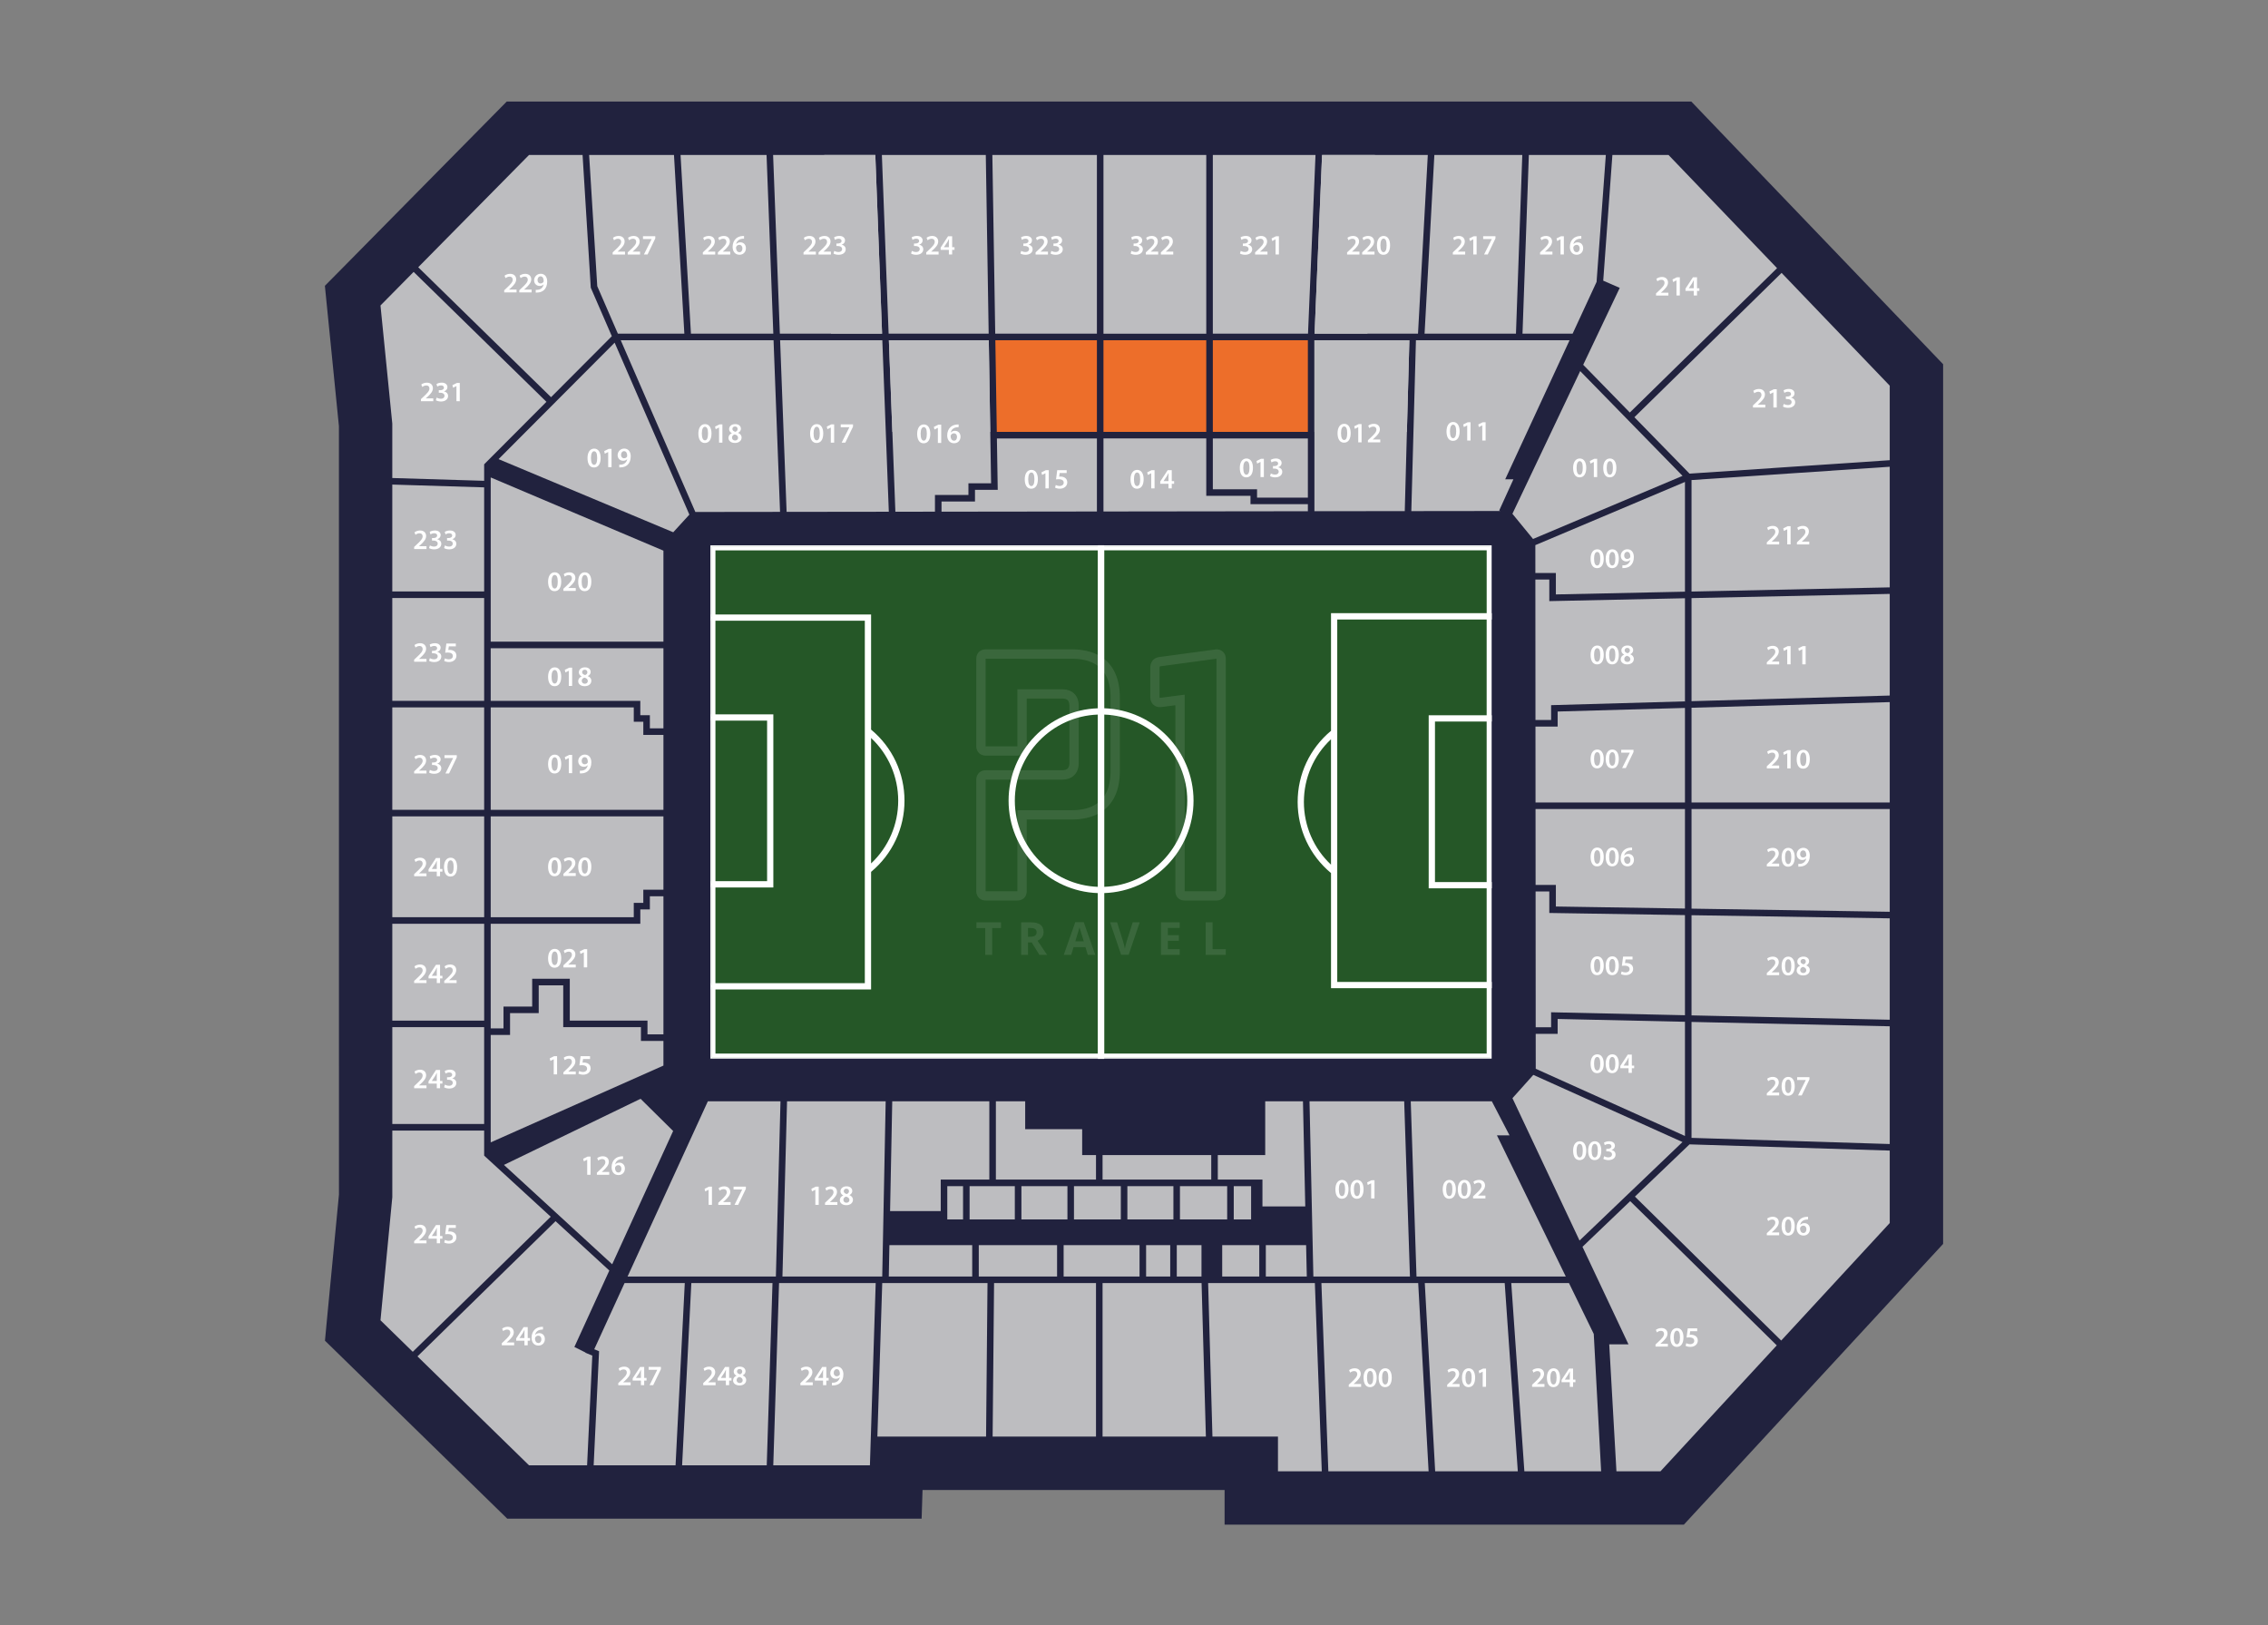 <svg xmlns="http://www.w3.org/2000/svg" id="Laag_1" data-name="Laag 1" viewBox="0 0 1072 768"><rect x="0" y="0" width="1072" height="768" fill="#808080" stroke="none"/><defs><style>.cls-1{opacity:.1}.cls-2{stroke:#fff;stroke-miterlimit:10;stroke-width:.67px}.cls-2,.cls-3{fill:#255727}.cls-3,.cls-4,.cls-5,.cls-6,.cls-7{stroke-width:0}.cls-4{fill:#21223e}.cls-5{fill:#bdbdc0}.cls-6{fill:#fff}.cls-7{fill:#ed6e2a}</style></defs><g id="Goodison_Park" data-name="Goodison Park"><path id="Floor" d="M578.82 720.55v-16.38H436.05l-.43 13.56H239.77l-86.17-84.12 1.06-11.26 5.55-57.75-.01-363.15-6.64-66.38 7.84-7.92L239.51 48h559.92l7 7.32 112.01 116.81v415.74L795.9 720.55H578.82z" class="cls-4"/><g id="Stand"><g><path d="M185.42 282.63h43.42v48.59h-43.42zM185.42 334.32h43.42v48.4h-43.42zM185.43 385.82h43.42v47.65h-43.42zM185.43 436.58h43.42v45.77h-43.42zM313.58 488.84h-7.54v-6.5h-36.72v-19.77h-17.78v13.14h-13.56v10.31h-6.04v-49.44h70.71v-6.78h4.52v-6.22h6.41v65.26z" class="cls-5"/><path d="M313.58 420.48h-9.51v6.22h-4.51v6.78h-67.62v-47.66h81.64v34.66zM313.58 382.73h-81.64v-48.41h67.62v6.78h4.51v6.22h9.51v35.41z" class="cls-5"/><path d="M313.58 344.22h-6.41V338h-4.52v-6.78h-70.71v-24.86h81.64v37.86zM228.84 279.53h-43.42v-50.52l43.42 1.32v49.2zM185.43 485.44h43.41v45.77h-43.41zM250.06 73.23h25.3l3.86 62.47.02.28 9.95 22.91-28.73 28.82-62.78-61.41 52.38-53.07zM179.84 144.37l15.67-15.87 62.77 61.4-29.44 29.53v7.8l-43.42-1.32v-25.72l-5.58-55.82zM185.43 565.81v-31.5h43.41v11.84l31.47 28.88-65.21 63.84-15.26-14.9 5.59-58.16zM197.32 641.03l65.27-63.9 25.42 23.33-16.52 36.12 5.27 2.63-.06.12 3.26 1.31-2.46 51.86h-27.46l-52.72-51.47z" class="cls-5"/></g><g><g><path d="M573.26 160.79h44.92v43.32h-44.92zM521.57 160.79h48.59v43.32h-48.59zM518.47 204.11h-47.32l-.69-43.32h48.01v43.32z" class="cls-7"/></g><g><path d="M511.5 533.65v12.24h6.54v11.59h-47.32v-37.01h13.85v13.18h26.93zM556.22 588.45h11.68v14.83h-11.68zM502.74 588.45h35.88v14.83h-35.88zM462.63 588.45h37.01v14.83h-37.01zM420.39 588.45h39.14v14.83H420.1l.29-14.83zM541.72 588.45h11.4v14.83h-11.4zM458.29 560.58h21.38v15.73h-21.38zM507.63 560.58h22.14v15.73h-22.14zM557.72 560.58h22.32v15.73h-22.32zM583.15 560.58h8.2v15.73h-8.2zM532.87 560.58h21.76v15.73h-21.76zM482.78 560.58h21.76v15.73h-21.76zM455.2 576.31h-7.45v-15.73h7.45v15.73z" class="cls-5"/><path d="m615.86 520.47 1.09 49.68h-20.24v-12.67h-21.1v-11.59h22.41v-25.42h17.84zM521.14 545.89h51.37v11.59h-51.37zM467.62 557.48h-22.97v14.88h-23.94l1.02-51.89h45.89v37.01zM417 606.38h49.76l-.68 72.56h-51.37l2.29-72.56zM469.86 606.38h48.18v72.56h-48.86l.68-72.56zM521.14 606.38h46.8l2.04 72.56h-48.84v-72.56zM577.69 588.45h17.52v14.83h-17.52zM598.31 588.45h19.04l.33 14.83h-19.37v-14.83zM573.08 678.94l-2.04-72.56h50.45l3.27 88.95h-20.71v-16.39h-30.97z" class="cls-5"/></g></g><g><path d="m280.88 637.66 14.33-31.28h28.46l-4.36 86.12H280.6l2.56-53.92-2.28-.92zM326.77 606.38h38.36l-2.72 86.12h-40l4.36-86.12zM673.44 606.38h37.78l6.19 88.95h-39.06l-4.91-88.95zM714.32 606.38h27.27l11.72 24.04 3.48 64.91h-36.28l-6.19-88.95zM893.21 430.91l-93.69-1.48v-47.08h93.69v48.56zM799.52 432.53l93.69 1.48v47.92l-93.69-2.06v-47.34zM893.21 379.25h-93.69v-44.77l93.69-2.66v47.43zM893.21 328.72l-93.69 2.66v-48.71l93.69-1.99v48.04zM754.64 133.24l-11.32 24.45h-23.69l3-84.46h36.39l-4.38 60.01zM716.54 157.69h-43.2l4.63-84.46h41.56l-2.99 84.46zM365.52 157.69h-38.94l-4.91-84.46h40.65l3.2 84.46zM323.47 157.69h-31.42l-9.75-22.45-3.84-62.01h40.11l4.9 84.46zM799.52 482.97l93.69 2.06v55.64l-93.69-2.91v-54.79zM893.21 277.59l-93.69 1.98v-52.69l93.69-6.29v57zM893.21 217.49l-94.63 6.35-26.06-26.67 69.57-68.2 51.12 53.3v35.22z" class="cls-5"/><path d="m839.95 126.73-69.59 68.23-22.04-22.56 17.27-36.35-7.8-3.4 4.33-59.42h26.52l51.31 53.5zM784.86 695.33h-20.83l-3.4-59.99h9.09l-21.74-46.1 22.55-21.58 69.28 68.17-54.95 59.5zM841.91 633.55l-69.14-68.03 25.8-24.69 94.64 2.94v34.24l-51.3 55.54z" class="cls-5"/></g><g><path d="M669.26 160.79H741.88l-30.42 65.72h3.88l-6.72 14.76.49.23-42.03.05 2.18-80.76zM670.24 157.69h-48.89l3.54-84.46h49.98l-4.63 84.46zM416.93 157.69h-48.32l-3.19-84.46h48.31l3.2 84.46z" class="cls-5"/></g><g><path d="M618.25 157.69h-44.99V73.23h48.53l-3.54 84.46zM521.57 73.23h48.59v84.47h-48.59zM518.47 157.69h-48.06l-1.36-84.46h49.42v84.46zM467.31 157.69h-47.29l-3.19-84.46h49.12l1.36 84.46z" class="cls-5"/></g><g><path d="M313.58 303.26h-81.64v-77.62l81.64 34.6v43.02zM290.52 161.95l35.32 81.26-7.63 8.34-82.56-34.56 54.87-55.04zM328.67 241.96l-35.27-81.17h72.23l3.07 81.12-40.03.05z" class="cls-5"/></g><g><path d="m238.2 550.54 64.57-31.25 15.4 15.22-28.81 62.99-51.16-46.96zM231.94 489.12h9.14V478.8h13.55v-13.13h11.59v19.77h36.73v6.5h10.63v11.66l-81.64 36.29v-50.77z" class="cls-5"/></g><g><path d="M417 603.28h-47.17l2.18-82.81h46.62L417 603.28zM366.73 603.28h-70.1l37.95-82.81h34.33l-2.18 82.81z" class="cls-5"/></g><g><g><path d="m371.8 241.91-3.07-81.12h48.31l3.07 81.06-48.31.06zM423.21 241.85l-3.07-81.06h47.22l1.09 67.61h-10.71v5.51h-15.82v7.91l-18.71.03zM573.26 231.23v-24.02h44.92v27.97h-24.02v-3.95h-20.9z" class="cls-5"/><path d="M445.02 237.01h15.82v-5.51h10.75l-.39-24.29h47.27v34.52l-73.45.09v-4.81zM521.57 207.21h48.59v27.12h20.9v3.95h27.12v3.33l-96.61.12v-34.52zM621.28 241.6v-80.81h44.88l-2.18 80.76-42.7.05zM413.73 73.23h-24.15l3.19 84.46h24.16l-3.2-84.46zM624.89 73.23l-3.54 84.46h24.99l3.54-84.46h-24.99z" class="cls-5"/></g><g><path d="m411.61 678.94-.43 13.56H365.5l2.73-86.12h45.68l-2.3 72.56zM669.53 603.28l-2.72-82.81h38.32l8.37 16.11h-5.95l32.53 66.7h-70.55zM670.33 606.38l4.92 88.95h-47.39l-3.28-88.95h45.75z" class="cls-5"/></g></g><g><path d="M746.59 586.28 714.88 519l9.86-11.01 70.5 31.74-48.65 46.55zM795.27 224.89l-70.66 29.83-9.75-11.9 32.04-67.44 48.37 49.51zM725.89 505.11l-.02-16.51h10.37v-7.03l60.18 1.33v53.96l-70.53-31.75zM796.42 429.38l-61.02-.96v-10.2h-9.58l-.03-35.87h70.63v47.03zM725.79 379.25l-.03-35.87h10.48v-7.11l60.18-1.7v44.68h-70.63z" class="cls-5"/><path d="M733.15 478.4v7.1h-7.28l-.05-64.18h6.48v10.15l64.12 1.01v47.32l-63.27-1.4zM796.42 331.47l-63.27 1.79v7.02h-7.39l-.05-66.39h6.59v10.2l64.12-1.36v48.74z" class="cls-5"/><path d="M735.4 280.93v-10.14h-9.69l-.01-13.16 70.72-29.86v51.86l-61.02 1.3z" class="cls-5"/></g><g><path d="m620.78 603.28-1.82-82.81h44.75l2.72 82.81h-45.65zM420.14 160.79l1.64 43.32h46.28l-.7-43.32h-47.22zM621.28 160.79v43.32h43.71l1.17-43.32h-44.88z" class="cls-5"/></g></g><g id="Ground"><path d="M519.92 420.75c-23.61 0-42.81-19.2-42.81-42.81s19.2-42.81 42.81-42.81 42.81 19.2 42.81 42.81-19.2 42.81-42.81 42.81Zm0-84.51c-23 0-41.7 18.71-41.7 41.7s18.71 41.7 41.7 41.7 41.7-18.71 41.7-41.7-18.71-41.7-41.7-41.7Z" class="cls-6"/><g><path d="m410.03 411.31-.69-.86c9.9-7.97 15.57-19.81 15.57-32.5s-5.67-24.53-15.56-32.5l.69-.86c10.15 8.18 15.98 20.34 15.98 33.36s-5.83 25.19-15.99 33.37Z" class="cls-6"/><path d="M410.23 466.27h-74.17v-1.11h73.06V291.91h-73.06v-1.11h74.17v175.47z" class="cls-6"/><path d="M364.01 418.02h-27.95v-1.11h26.84v-77.77h-26.84v-1.1h27.95v79.98z" class="cls-6"/></g><g><path d="M629.8 411.89c-10.15-8.18-15.98-20.33-15.98-33.36s5.83-25.19 15.99-33.37l.7.86c-9.9 7.97-15.57 19.81-15.57 32.5s5.67 24.53 15.57 32.5l-.7.86Z" class="cls-6"/><path d="M703.78 465.67h-74.17V290.2h74.17v1.11h-73.06v173.26h73.06v1.1z" class="cls-6"/><path d="M703.78 418.44h-27.95v-79.98h27.95v1.1h-26.84v77.77h26.84v1.11z" class="cls-6"/></g><g id="Ground-2" data-name="Ground"><path d="M520.98 335.65c-.19-.02-.36-.02-.55-.02s-.36 0-.55.02c-23.35.28-42.23 19.36-42.23 42.75s18.89 42.49 42.23 42.77c.19.02.36.02.55.02s.36 0 .55-.02c23.33-.28 42.23-19.36 42.23-42.77s-18.9-42.47-42.23-42.75Zm0 84.42c-.17.02-.36.02-.55.02s-.38 0-.55-.02c-22.73-.28-41.13-18.87-41.13-41.66s18.4-41.36 41.13-41.65c.17-.02.36-.02.55-.02s.38 0 .55.02c22.73.28 41.13 18.87 41.13 41.65s-18.4 41.38-41.13 41.66Z" class="cls-2"/><g><g><path d="M426.58 378.41c0 12.94-5.74 25.02-15.79 33.2l-.19.16-.7-.87c.3-.24.6-.49.89-.76 9.33-7.91 14.68-19.42 14.68-31.73s-5.35-23.79-14.68-31.71c-.28-.27-.59-.52-.89-.76l.7-.85.19.16c10.04 8.18 15.79 20.25 15.79 33.17Z" class="cls-3"/><path d="m410.65 412.92-.77-.57-1.28-1.59.72-.58c.28-.23.56-.46.83-.71 9.15-7.76 14.38-19.07 14.38-31.05s-5.23-23.26-14.35-31.01c-.3-.28-.58-.52-.86-.74l-.74-.58 1.86-2.28.9.7c10.28 8.37 16.16 20.72 16.16 33.91s-5.88 25.57-16.13 33.92l-.73.59Z" class="cls-6"/></g><g><path d="M410.79 291.33v175.35h-74.12v-1.1h73.03V292.44h-73.03v-1.11h74.12z" class="cls-3"/><path d="M411.72 467.61h-75.97v-2.96h73.02V293.37h-73.02v-2.97h75.97v177.21z" class="cls-6"/></g><g><path d="M364.61 338.53v79.94h-27.94v-1.11h26.83v-77.72h-26.83v-1.11h27.94z" class="cls-3"/><path d="M365.54 419.4h-29.79v-2.96h26.82v-75.87h-26.82v-2.97h29.79v81.8z" class="cls-6"/></g></g><g><g><path d="M630.04 410.72c.28.27.59.52.89.76l-.7.87-.19-.16c-10.03-8.18-15.77-20.25-15.77-33.18s5.74-24.99 15.77-33.17c.06-.06.14-.11.21-.17l.7.87c-.3.24-.6.49-.9.78-9.35 7.91-14.66 19.42-14.66 31.7s5.33 23.81 14.66 31.71Z" class="cls-3"/><path d="m630.39 413.64-.93-.73c-10.24-8.35-16.11-20.7-16.11-33.9s5.87-25.54 16.11-33.89l.73-.73.78.7 1.28 1.6-.73.58c-.28.22-.56.46-.84.72-9.15 7.74-14.37 19.04-14.37 31.03s5.22 23.29 14.33 31.01l.04.04c.26.25.54.48.82.7l.74.58-1.85 2.31Z" class="cls-6"/></g><g><path d="M631.15 291.84v173.15h73.01v1.11h-74.12V290.73h74.12v1.11h-73.01z" class="cls-3"/><path d="M705.09 467.02h-75.98V289.8h75.98v2.97h-73.02v171.29h73.02v2.96z" class="cls-6"/></g><g><path d="M677.33 340.07v77.72h26.83v1.09h-27.93v-79.92h27.93v1.11h-26.83z" class="cls-3"/><path d="M705.09 419.81H675.3v-81.78h29.79v2.96h-26.83v75.87h26.83v2.95z" class="cls-6"/></g></g><path d="M336.12 258.07v241.9h368.59v-241.9H336.12Zm367.5 240.79H337.23V259.18h366.39v239.68Z" class="cls-2"/><g><path d="M677.33 340.07h26.29v77.73h-26.29z" class="cls-3"/><path d="M704.55 418.72h-28.14v-79.58h28.14v79.58Zm-26.29-1.85h24.43V341h-24.43v75.87Z" class="cls-6"/></g><g><path d="M630.04 347.31v63.41c-9.33-7.91-14.66-19.41-14.66-31.71s5.31-23.79 14.66-31.7Z" class="cls-3"/><path d="m630.97 412.72-1.53-1.29c-9.53-8.07-14.99-19.89-14.99-32.42s5.46-24.35 14.99-32.41l1.53-1.29v67.41Zm-1.86-63.35c-8.16 7.64-12.81 18.33-12.81 29.63s4.64 21.99 12.81 29.65v-59.28Z" class="cls-6"/></g><g><path d="M676.23 338.96v79.92h27.39v46.11h-72.47V291.84h72.47v47.12h-27.39z" class="cls-3"/><path d="M704.55 465.92h-74.33V290.91h74.33v48.98h-27.4v78.07h27.4v47.96Zm-72.48-1.85h70.62v-44.25h-27.4v-81.78h27.4v-45.26h-70.62v171.3Z" class="cls-6"/></g><g><path d="M614.27 379.01c0 12.94 5.74 25.01 15.77 33.18v53.91h73.58v32.76H520.98v-77.68c23.33-.28 42.23-19.36 42.23-42.77s-18.9-42.47-42.23-42.75v-76.48h182.64v31.56h-73.58v55.11c-10.03 8.18-15.77 20.25-15.77 33.17Z" class="cls-3"/><path d="M704.55 499.78h-184.5v-79.52h.92c22.78-.29 41.31-19.06 41.31-41.85s-18.53-41.55-41.31-41.83h-.92v-78.33h184.5v33.41h-73.58v54.62l-.34.28c-9.81 7.99-15.43 19.82-15.43 32.45s5.62 24.47 15.43 32.47l.34.28v53.42h73.58v34.61Zm-182.64-1.85H702.7v-30.91h-73.58v-54.4c-10.03-8.34-15.77-20.57-15.77-33.62s5.74-25.26 15.77-33.61v-55.6h73.58v-29.7H521.91v74.64c23.37.78 42.23 20.17 42.23 43.66s-18.86 42.9-42.23 43.68v75.85Z" class="cls-6"/></g><g><path d="M519.87 336.76v83.31c-22.73-.28-41.13-18.87-41.13-41.66s18.4-41.36 41.13-41.65Z" class="cls-3"/><path d="M520.8 421.01h-.94c-23.18-.3-42.04-19.41-42.04-42.6s18.86-42.28 42.04-42.57h.94v85.18Zm-1.86-83.3c-21.74.77-39.27 18.84-39.27 40.7s17.53 39.94 39.27 40.71v-81.41Z" class="cls-6"/></g><g><path d="M562.1 378.41c0 22.79-18.4 41.38-41.13 41.66v-83.31c22.73.28 41.13 18.87 41.13 41.65Z" class="cls-3"/><path d="M520.05 421.01v-85.19h.94c23.18.3 42.04 19.4 42.04 42.59s-18.86 42.3-42.04 42.59h-.94Zm1.86-83.3v81.41c21.74-.77 39.27-18.84 39.27-40.71s-17.53-39.93-39.27-40.7Z" class="cls-6"/></g><g><path d="M477.64 378.41c0 23.41 18.89 42.49 42.23 42.77v77.68H337.23v-32.17h73.57v-55.08c10.04-8.18 15.79-20.26 15.79-33.2s-5.74-24.99-15.79-33.17v-53.91h-73.57v-32.16h182.64v76.48c-23.35.28-42.23 19.36-42.23 42.75Z" class="cls-3"/><path d="M520.8 499.78H336.3v-34.02h73.57v-54.59l.34-.28c9.81-7.99 15.44-19.83 15.44-32.48s-5.63-24.46-15.44-32.45l-.34-.28v-53.42H336.3v-34.01h184.5v78.32h-.92c-22.78.29-41.32 19.05-41.32 41.84s18.53 41.56 41.32 41.84h.92v79.53Zm-182.64-1.85h180.79v-75.85c-23.37-.78-42.23-20.18-42.23-43.68s18.86-42.89 42.23-43.66V260.1H338.16v30.3h73.57v54.4c10.04 8.34 15.79 20.56 15.79 33.61s-5.75 25.3-15.79 33.64v55.56h-73.57v30.32Z" class="cls-6"/></g><g><path d="M425.47 378.41c0 12.31-5.35 23.82-14.68 31.73V346.7c9.33 7.92 14.68 19.42 14.68 31.71Z" class="cls-3"/><path d="M409.87 412.14v-67.45l1.53 1.3c9.54 8.1 15.01 19.92 15.01 32.42s-5.47 24.35-15.01 32.44l-1.53 1.29Zm1.86-63.38v59.31c8.17-7.66 12.82-18.36 12.82-29.66s-4.65-21.97-12.82-29.64Z" class="cls-6"/></g><g><path d="M337.23 339.64h26.27v77.73h-26.27z" class="cls-3"/><path d="M364.43 418.29H336.3v-79.58h28.13v79.58Zm-26.27-1.85h24.42v-75.87h-24.42v75.87Z" class="cls-6"/></g><g><path d="M409.7 292.44v173.14h-72.47v-47.11h27.38v-79.94h-27.38v-46.09h72.47z" class="cls-3"/><path d="M410.63 466.5H336.3v-48.96h27.38v-78.09H336.3V291.5h74.33v174.99Zm-72.48-1.85h70.62V293.37h-70.62v44.24h27.38v81.8h-27.38v45.25Z" class="cls-6"/></g><g><path d="M519.87 258.62h1.11v240.9h-1.11z" class="cls-3"/><path d="M518.94 257.69h2.96v242.75h-2.96z" class="cls-6"/></g><g class="cls-1"><g><path d="M576.03 307.02c-.36-.08-.74-.13-1.14-.13l-6.91.93-6.9.93-5.9.8-6.81.92c-1.12.1-2.06.44-2.8.99-.88.65-1.46 1.59-1.72 2.77-.1.44-.15.92-.15 1.42v13.72c0 .84.17 1.61.47 2.27.72 1.57 2.22 2.55 4.12 2.55.3 0 .62-.02.89-.07l6.38-.82v87.81c0 1.31.41 2.4 1.14 3.17.78.84 1.93 1.31 3.35 1.31h14.86c2.64 0 4.48-1.84 4.48-4.48V311.37c0-2.24-1.33-3.9-3.34-4.36Zm-1.05 30.85v83.33h-15.04v-92.89l-11.39 1.47c-.17.03-.35.02-.42.01-.02-.07-.05-.2-.05-.41v-13.72c0-.51.1-.67.1-.67s.15-.1.59-.14l1.28-.17 5.91-.8 6.91-.94 12.11-1.64v26.58ZM528.52 322.39c-.98-4.19-2.87-7.58-5.61-10.1a18.043 18.043 0 0 0-3.93-2.74c-1.98-1.03-4.23-1.76-6.75-2.19a33.16 33.16 0 0 0-5.71-.47h-40.58c-2.64 0-4.48 1.84-4.48 4.48v41.25c0 2.53 1.69 4.32 4.15 4.47.11 0 .22.01.33.01h14.86c2.72 0 4.48-1.76 4.48-4.48v-22.48h16.67c1.19 0 1.97.22 2.49.6.6.44.85 1.1.96 1.91.04.31.07.64.07 1v26.86c0 1.42-.37 2.4-1.11 2.92-.04.03-.08.05-.11.08l-.25.12-.28.14c-.03 0-.06.01-.08.02-.09.02-.19.04-.25.06-.1.02-.2.05-.3.08-.04.01-.09.03-.1.03-.32.05-.67.07-1.03.07h-36.01c-.2 0-.4.01-.6.04-2.32.26-3.89 2.01-3.89 4.45v52.58c0 1.28.44 2.37 1.18 3.15.79.84 1.94 1.33 3.3 1.33h14.86c2.72 0 4.48-1.76 4.48-4.48v-33.81h21.24c.91 0 1.79-.03 2.6-.09 2.37-.17 4.55-.58 6.53-1.21.94-.3 1.83-.66 2.68-1.06 4.82-2.3 8.13-6.24 9.77-11.64.73-2.41 1.13-5.11 1.19-8.09 0-.23.01-.45.01-.68v-34.86c0-.46 0-.92-.02-1.37-.08-2.12-.33-4.08-.76-5.9Zm-3.61 26.49v15.65c0 2.03-.18 3.89-.52 5.58-1.26 6.23-4.83 10.2-10.67 11.88-1.49.43-3.12.71-4.91.84-.71.05-1.48.08-2.28.08H480.9v38.29h-15.03v-52.75h36.1c.58 0 1.14-.04 1.71-.13.22-.04.42-.09.61-.14l.29-.07c.22-.05.44-.1.66-.18.21-.07.39-.17.57-.26l.19-.09c.22-.1.44-.2.65-.34.1-.07.2-.14.29-.22 1.36-.97 2.93-2.88 2.93-6.48v-26.86c0-.58-.03-1.11-.11-1.62-.26-1.86-1.02-3.35-2.2-4.41-1.11-1-2.59-1.63-4.38-1.82-.39-.04-.8-.06-1.23-.06h-21.06v26.96h-15.03V311.3h40.67c.59 0 1.16.02 1.73.05 2.97.15 5.55.71 7.74 1.67 1.43.63 2.7 1.44 3.79 2.41 2.76 2.48 4.42 6.08 4.94 10.77.12 1.1.19 2.25.19 3.47v19.21Z" class="cls-6"/></g><g><path d="M468.95 451.26h-3.26V438.6h-4.17v-2.71h11.61v2.71h-4.17v12.66ZM485.9 445.36v5.9h-3.26v-15.37h4.48c2.09 0 3.63.38 4.64 1.14 1 .76 1.5 1.92 1.5 3.47 0 .9-.25 1.71-.75 2.41-.5.7-1.2 1.26-2.11 1.66 2.31 3.46 3.82 5.69 4.52 6.7h-3.62l-3.67-5.9h-1.74Zm0-2.65h1.05c1.03 0 1.79-.17 2.28-.52.49-.34.74-.88.74-1.62s-.25-1.25-.75-1.56c-.5-.31-1.28-.46-2.33-.46h-.99v4.15ZM514.16 451.26l-1.11-3.66h-5.61l-1.11 3.66h-3.51l5.43-15.44h3.99l5.45 15.44h-3.51Zm-1.89-6.39c-1.03-3.32-1.61-5.19-1.74-5.63-.13-.43-.22-.78-.28-1.03-.23.9-.89 3.12-1.99 6.66h4.01ZM535.41 435.88h3.29l-5.23 15.37h-3.55l-5.22-15.37h3.29l2.89 9.15c.16.54.33 1.17.5 1.89.17.72.28 1.22.32 1.5.08-.64.34-1.77.79-3.39l2.91-9.15ZM557.59 451.26h-8.85v-15.37h8.85v2.67H552v3.38h5.21v2.67H552v3.96h5.59v2.69ZM569.88 451.26v-15.37h3.26v12.68h6.24v2.69h-9.5Z" class="cls-6"/></g></g></g></g></g><g id="Seat_Number" data-name="Seat Number"><g><path d="M637.4 562.02c0 2.78-1.08 4.52-3.15 4.52s-3.04-1.81-3.06-4.43c0-2.68 1.14-4.48 3.16-4.48s3.05 1.86 3.05 4.4Zm-4.57.08c0 2.1.57 3.19 1.47 3.19.97 0 1.46-1.17 1.46-3.23s-.47-3.18-1.46-3.18c-.87 0-1.48 1.07-1.48 3.23ZM644.51 562.02c0 2.78-1.08 4.52-3.15 4.52s-3.04-1.81-3.06-4.43c0-2.68 1.14-4.48 3.16-4.48s3.05 1.86 3.05 4.4Zm-4.57.08c0 2.1.57 3.19 1.47 3.19.97 0 1.46-1.17 1.46-3.23s-.47-3.18-1.46-3.18c-.87 0-1.48 1.07-1.48 3.23ZM648.1 559.24h-.03l-1.58.79-.29-1.23 2.11-1.03h1.36v8.62h-1.58v-7.15Z" class="cls-6"/></g><g><path d="M688.13 562.02c0 2.78-1.08 4.52-3.15 4.52s-3.04-1.81-3.06-4.43c0-2.68 1.14-4.48 3.16-4.48s3.05 1.86 3.05 4.4Zm-4.57.08c0 2.1.57 3.19 1.47 3.19.97 0 1.46-1.17 1.46-3.23s-.47-3.18-1.46-3.18c-.87 0-1.48 1.07-1.48 3.23ZM695.25 562.02c0 2.78-1.08 4.52-3.15 4.52s-3.04-1.81-3.06-4.43c0-2.68 1.14-4.48 3.16-4.48s3.05 1.86 3.05 4.4Zm-4.57.08c0 2.1.57 3.19 1.47 3.19.97 0 1.46-1.17 1.46-3.23s-.47-3.18-1.46-3.18c-.87 0-1.48 1.07-1.48 3.23ZM696.27 566.39v-.99l1.02-.95c2.03-1.88 2.99-2.91 3-4.05 0-.78-.41-1.45-1.54-1.45-.76 0-1.41.39-1.84.72l-.48-1.16c.62-.49 1.56-.88 2.65-.88 1.91 0 2.85 1.2 2.85 2.61 0 1.52-1.09 2.74-2.6 4.13l-.75.65v.03h3.53v1.35h-5.84Z" class="cls-6"/></g><g><path d="M749.76 543.75c0 2.78-1.08 4.52-3.15 4.52s-3.04-1.81-3.06-4.43c0-2.68 1.14-4.48 3.16-4.48s3.05 1.86 3.05 4.4Zm-4.57.08c0 2.1.57 3.19 1.47 3.19.97 0 1.46-1.17 1.46-3.23s-.47-3.19-1.46-3.19c-.87 0-1.48 1.07-1.48 3.23ZM756.87 543.75c0 2.78-1.08 4.52-3.15 4.52s-3.04-1.81-3.06-4.43c0-2.68 1.14-4.48 3.16-4.48s3.05 1.86 3.05 4.4Zm-4.57.08c0 2.1.57 3.19 1.47 3.19.97 0 1.46-1.17 1.46-3.23s-.47-3.19-1.46-3.19c-.87 0-1.48 1.07-1.48 3.23ZM758.23 546.44c.34.2 1.15.53 1.96.53 1.25 0 1.75-.7 1.75-1.38 0-1.02-.97-1.46-1.96-1.46h-.75v-1.19h.73c.75 0 1.7-.34 1.7-1.2 0-.6-.43-1.08-1.38-1.08-.7 0-1.41.3-1.77.54l-.37-1.18c.49-.33 1.45-.66 2.48-.66 1.78 0 2.69.99 2.69 2.11 0 .9-.53 1.64-1.58 2.01v.03c1.05.19 1.89.99 1.89 2.15 0 1.46-1.22 2.61-3.36 2.61-1.05 0-1.95-.29-2.41-.6l.37-1.23Z" class="cls-6"/></g><g><path d="M758.03 502.66c0 2.78-1.08 4.52-3.15 4.52s-3.04-1.81-3.06-4.43c0-2.68 1.14-4.48 3.16-4.48s3.05 1.86 3.05 4.4Zm-4.57.08c0 2.1.57 3.19 1.47 3.19.97 0 1.46-1.17 1.46-3.23s-.47-3.19-1.46-3.19c-.87 0-1.48 1.07-1.48 3.23ZM765.15 502.66c0 2.78-1.08 4.52-3.15 4.52s-3.04-1.81-3.06-4.43c0-2.68 1.14-4.48 3.16-4.48s3.05 1.86 3.05 4.4Zm-4.57.08c0 2.1.57 3.19 1.47 3.19.97 0 1.46-1.17 1.46-3.23s-.47-3.19-1.46-3.19c-.87 0-1.48 1.07-1.48 3.23ZM769.76 507.03v-2.19h-3.9v-1.06l3.52-5.37h1.93v5.19h1.11v1.24h-1.11v2.19h-1.54Zm0-3.43v-2.35c0-.49.02-.98.05-1.49h-.05c-.27.54-.49.98-.76 1.45l-1.58 2.36v.03h2.34Z" class="cls-6"/></g><g><path d="M758.03 456.35c0 2.78-1.08 4.52-3.15 4.52s-3.04-1.81-3.06-4.43c0-2.68 1.14-4.48 3.16-4.48s3.05 1.86 3.05 4.4Zm-4.57.08c0 2.1.57 3.19 1.47 3.19.97 0 1.46-1.17 1.46-3.23s-.47-3.18-1.46-3.18c-.87 0-1.48 1.07-1.48 3.23ZM765.15 456.35c0 2.78-1.08 4.52-3.15 4.52s-3.04-1.81-3.06-4.43c0-2.68 1.14-4.48 3.16-4.48s3.05 1.86 3.05 4.4Zm-4.57.08c0 2.1.57 3.19 1.47 3.19.97 0 1.46-1.17 1.46-3.23s-.47-3.18-1.46-3.18c-.87 0-1.48 1.07-1.48 3.23ZM771.65 453.45h-3.32l-.25 1.72c.19-.02.37-.04.62-.04.76 0 1.51.17 2.09.55.66.41 1.13 1.15 1.13 2.19 0 1.64-1.36 2.99-3.48 2.99-1 0-1.84-.25-2.29-.51l.33-1.23c.37.2 1.12.46 1.9.46.95 0 1.87-.55 1.86-1.57 0-.99-.73-1.64-2.45-1.64-.48 0-.84.04-1.18.08l.56-4.35h4.47v1.35Z" class="cls-6"/></g><g><path d="M758.03 404.94c0 2.78-1.08 4.52-3.15 4.52s-3.04-1.81-3.06-4.43c0-2.68 1.14-4.48 3.16-4.48s3.05 1.86 3.05 4.4Zm-4.57.08c0 2.1.57 3.19 1.47 3.19.97 0 1.46-1.17 1.46-3.23s-.47-3.18-1.46-3.18c-.87 0-1.48 1.07-1.48 3.23ZM765.15 404.94c0 2.78-1.08 4.52-3.15 4.52s-3.04-1.81-3.06-4.43c0-2.68 1.14-4.48 3.16-4.48s3.05 1.86 3.05 4.4Zm-4.57.08c0 2.1.57 3.19 1.47 3.19.97 0 1.46-1.17 1.46-3.23s-.47-3.18-1.46-3.18c-.87 0-1.48 1.07-1.48 3.23ZM771.42 401.84c-.24 0-.5 0-.83.04-1.81.21-2.68 1.32-2.89 2.51h.03c.42-.48 1.07-.83 1.94-.83 1.49 0 2.64 1.06 2.64 2.8s-1.21 3.08-3.04 3.08c-2.09 0-3.25-1.59-3.25-3.72 0-1.66.6-3.01 1.5-3.86.79-.75 1.84-1.18 3.07-1.27.36-.04.63-.04.83-.03v1.28Zm-.76 4.62c0-1-.55-1.71-1.5-1.71-.62 0-1.16.38-1.41.9-.06.12-.11.29-.11.51.03 1.14.57 2.07 1.62 2.07.85 0 1.4-.73 1.4-1.77Z" class="cls-6"/></g><g><path d="M758.03 358.62c0 2.78-1.08 4.52-3.15 4.52s-3.04-1.81-3.06-4.43c0-2.68 1.14-4.48 3.16-4.48s3.05 1.86 3.05 4.4Zm-4.57.08c0 2.1.57 3.19 1.47 3.19.97 0 1.46-1.17 1.46-3.23s-.47-3.18-1.46-3.18c-.87 0-1.48 1.07-1.48 3.23ZM765.15 358.62c0 2.78-1.08 4.52-3.15 4.52s-3.04-1.81-3.06-4.43c0-2.68 1.14-4.48 3.16-4.48s3.05 1.86 3.05 4.4Zm-4.57.08c0 2.1.57 3.19 1.47 3.19.97 0 1.46-1.17 1.46-3.23s-.47-3.18-1.46-3.18c-.87 0-1.48 1.07-1.48 3.23ZM772.1 354.36v1.04l-3.65 7.58h-1.72l3.63-7.25v-.03h-4.07v-1.35h5.8Z" class="cls-6"/></g><g><path d="M758.03 309.47c0 2.78-1.08 4.52-3.15 4.52s-3.04-1.81-3.06-4.43c0-2.68 1.14-4.48 3.16-4.48s3.05 1.86 3.05 4.4Zm-4.57.08c0 2.1.57 3.19 1.47 3.19.97 0 1.46-1.17 1.46-3.23s-.47-3.18-1.46-3.18c-.87 0-1.48 1.07-1.48 3.23ZM765.15 309.47c0 2.78-1.08 4.52-3.15 4.52s-3.04-1.81-3.06-4.43c0-2.68 1.14-4.48 3.16-4.48s3.05 1.86 3.05 4.4Zm-4.57.08c0 2.1.57 3.19 1.47 3.19.97 0 1.46-1.17 1.46-3.23s-.47-3.18-1.46-3.18c-.87 0-1.48 1.07-1.48 3.23ZM766.06 311.62c0-1.07.62-1.8 1.61-2.24v-.03c-.89-.44-1.31-1.16-1.31-1.91 0-1.42 1.24-2.37 2.88-2.37 1.86 0 2.7 1.11 2.7 2.17 0 .74-.38 1.5-1.33 1.95v.04c.94.37 1.65 1.1 1.65 2.18 0 1.54-1.3 2.57-3.15 2.57-2.01 0-3.06-1.16-3.06-2.37Zm4.54-.07c0-.88-.64-1.36-1.6-1.62-.81.23-1.27.79-1.27 1.5-.02.74.54 1.4 1.45 1.4.86 0 1.42-.55 1.42-1.29Zm-2.69-4.19c0 .71.58 1.13 1.41 1.36.59-.18 1.07-.66 1.07-1.31 0-.6-.35-1.22-1.24-1.22-.81 0-1.24.54-1.24 1.17Z" class="cls-6"/></g><g><path d="M758.03 263.99c0 2.78-1.08 4.52-3.15 4.52s-3.04-1.81-3.06-4.43c0-2.68 1.14-4.48 3.16-4.48s3.05 1.86 3.05 4.4Zm-4.57.08c0 2.1.57 3.19 1.47 3.19.97 0 1.46-1.17 1.46-3.23s-.47-3.18-1.46-3.18c-.87 0-1.48 1.07-1.48 3.23ZM765.15 263.99c0 2.78-1.08 4.52-3.15 4.52s-3.04-1.81-3.06-4.43c0-2.68 1.14-4.48 3.16-4.48s3.05 1.86 3.05 4.4Zm-4.57.08c0 2.1.57 3.19 1.47 3.19.97 0 1.46-1.17 1.46-3.23s-.47-3.18-1.46-3.18c-.87 0-1.48 1.07-1.48 3.23ZM766.83 267.19c.26.03.51.01.9-.02.64-.06 1.27-.28 1.75-.67.57-.45.95-1.1 1.11-1.91h-.03c-.43.48-1.05.75-1.87.75-1.5 0-2.62-1.08-2.62-2.67s1.28-3.09 3.11-3.09c2.01 0 3.08 1.58 3.08 3.68 0 1.84-.6 3.16-1.5 4.01-.75.7-1.78 1.1-2.94 1.18-.37.04-.74.05-.98.03v-1.29Zm.86-4.61c0 .89.52 1.58 1.42 1.58.65 0 1.14-.32 1.38-.72.06-.11.1-.25.1-.47 0-1.17-.43-2.17-1.49-2.17-.83 0-1.42.73-1.41 1.77Z" class="cls-6"/></g><g><path d="M749.76 221.08c0 2.78-1.08 4.52-3.15 4.52s-3.04-1.81-3.06-4.43c0-2.68 1.14-4.48 3.16-4.48s3.05 1.86 3.05 4.4Zm-4.57.08c0 2.1.57 3.19 1.47 3.19.97 0 1.46-1.17 1.46-3.23s-.47-3.18-1.46-3.18c-.87 0-1.48 1.07-1.48 3.23ZM753.35 218.31h-.03l-1.58.79-.29-1.23 2.11-1.04h1.36v8.62h-1.58v-7.15ZM764 221.08c0 2.78-1.08 4.52-3.15 4.52s-3.04-1.81-3.06-4.43c0-2.68 1.14-4.48 3.16-4.48s3.05 1.86 3.05 4.4Zm-4.57.08c0 2.1.57 3.19 1.47 3.19.97 0 1.46-1.17 1.46-3.23s-.47-3.18-1.46-3.18c-.87 0-1.48 1.07-1.48 3.23Z" class="cls-6"/></g><g><path d="M689.92 203.83c0 2.78-1.08 4.52-3.15 4.52s-3.04-1.81-3.06-4.43c0-2.68 1.14-4.48 3.16-4.48s3.05 1.86 3.05 4.4Zm-4.57.08c0 2.1.57 3.19 1.47 3.19.97 0 1.46-1.17 1.46-3.23s-.47-3.19-1.46-3.19c-.87 0-1.48 1.07-1.48 3.23ZM693.5 201.05h-.03l-1.58.79-.29-1.23 2.11-1.04h1.36v8.62h-1.58v-7.15ZM700.62 201.05h-.03l-1.58.79-.29-1.23 2.11-1.04h1.36v8.62h-1.58v-7.15Z" class="cls-6"/></g><g><path d="M638.42 204.68c0 2.78-1.08 4.52-3.15 4.52s-3.04-1.81-3.06-4.43c0-2.68 1.14-4.48 3.16-4.48s3.05 1.86 3.05 4.4Zm-4.57.08c0 2.1.57 3.19 1.47 3.19.97 0 1.46-1.17 1.46-3.23s-.47-3.18-1.46-3.18c-.87 0-1.48 1.07-1.48 3.23ZM642 201.9h-.03l-1.58.79-.29-1.23 2.11-1.04h1.36v8.62h-1.58v-7.15ZM646.56 209.05v-.99l1.02-.95c2.03-1.88 2.99-2.91 3-4.05 0-.78-.41-1.45-1.54-1.45-.76 0-1.41.39-1.84.72l-.48-1.16c.62-.49 1.56-.88 2.65-.88 1.91 0 2.85 1.2 2.85 2.61 0 1.52-1.09 2.74-2.6 4.13l-.75.65v.03h3.53v1.35h-5.84Z" class="cls-6"/></g><g><path d="M592.22 221.08c0 2.78-1.08 4.52-3.15 4.52s-3.04-1.81-3.06-4.43c0-2.68 1.14-4.48 3.16-4.48s3.05 1.86 3.05 4.4Zm-4.57.08c0 2.1.57 3.19 1.47 3.19.97 0 1.46-1.17 1.46-3.23s-.47-3.19-1.46-3.19c-.87 0-1.48 1.07-1.48 3.23ZM595.81 218.31h-.03l-1.58.79-.29-1.23 2.11-1.04h1.36v8.62h-1.58v-7.15ZM600.69 223.77c.34.2 1.15.53 1.96.53 1.25 0 1.75-.7 1.75-1.38 0-1.02-.97-1.46-1.96-1.46h-.75v-1.19h.73c.75 0 1.7-.34 1.7-1.2 0-.6-.43-1.08-1.38-1.08-.7 0-1.41.3-1.77.54l-.37-1.18c.49-.33 1.45-.66 2.48-.66 1.78 0 2.69.99 2.69 2.11 0 .9-.53 1.64-1.58 2.01v.03c1.05.19 1.89.99 1.89 2.15 0 1.46-1.22 2.61-3.36 2.61-1.05 0-1.95-.29-2.41-.6l.37-1.23Z" class="cls-6"/></g><g><path d="M439.72 204.98c0 2.78-1.08 4.52-3.15 4.52s-3.04-1.81-3.06-4.43c0-2.68 1.14-4.48 3.16-4.48s3.05 1.86 3.05 4.4Zm-4.57.08c0 2.1.57 3.19 1.47 3.19.97 0 1.46-1.17 1.46-3.23s-.47-3.18-1.46-3.18c-.87 0-1.48 1.07-1.48 3.23ZM443.3 202.2h-.03l-1.58.79-.29-1.23 2.11-1.04h1.36v8.62h-1.58v-7.15ZM453.11 201.88c-.24 0-.5 0-.83.04-1.81.21-2.68 1.32-2.89 2.51h.03c.42-.48 1.07-.83 1.94-.83 1.49 0 2.64 1.06 2.64 2.8s-1.21 3.08-3.04 3.08c-2.09 0-3.25-1.59-3.25-3.72 0-1.66.6-3.01 1.5-3.86.79-.75 1.84-1.18 3.07-1.27.36-.04.63-.04.83-.03v1.28Zm-.76 4.62c0-1-.55-1.71-1.5-1.71-.62 0-1.16.38-1.41.9-.06.12-.11.29-.11.51.03 1.14.57 2.07 1.62 2.07.84 0 1.4-.73 1.4-1.77Z" class="cls-6"/></g><g><path d="M389.12 204.83c0 2.78-1.08 4.52-3.15 4.52s-3.04-1.81-3.06-4.43c0-2.68 1.14-4.48 3.16-4.48s3.05 1.86 3.05 4.4Zm-4.57.08c0 2.1.57 3.19 1.47 3.19.97 0 1.46-1.17 1.46-3.23s-.47-3.18-1.46-3.18c-.87 0-1.48 1.07-1.48 3.23ZM392.7 202.05h-.03l-1.58.79-.29-1.23 2.11-1.04h1.36v8.62h-1.58v-7.15ZM403.19 200.58v1.04l-3.65 7.58h-1.72l3.63-7.25v-.03h-4.07v-1.35h5.8Z" class="cls-6"/></g><g><path d="M336.3 204.83c0 2.78-1.08 4.52-3.15 4.52s-3.04-1.81-3.06-4.43c0-2.68 1.14-4.48 3.16-4.48s3.05 1.86 3.05 4.4Zm-4.57.08c0 2.1.57 3.19 1.47 3.19.97 0 1.46-1.17 1.46-3.23s-.47-3.18-1.46-3.18c-.87 0-1.48 1.07-1.48 3.23ZM339.88 202.05h-.03l-1.58.79-.29-1.23 2.11-1.04h1.36v8.62h-1.58v-7.15ZM344.32 206.98c0-1.07.62-1.8 1.61-2.24v-.03c-.89-.44-1.31-1.16-1.31-1.91 0-1.42 1.24-2.37 2.88-2.37 1.86 0 2.7 1.11 2.7 2.17 0 .74-.38 1.5-1.33 1.95v.04c.94.37 1.65 1.1 1.65 2.18 0 1.54-1.3 2.57-3.15 2.57-2.01 0-3.06-1.16-3.06-2.37Zm4.54-.07c0-.88-.64-1.36-1.6-1.62-.81.23-1.27.79-1.27 1.5-.02.74.54 1.4 1.45 1.4.86 0 1.42-.55 1.42-1.29Zm-2.69-4.19c0 .71.58 1.13 1.41 1.36.59-.18 1.07-.66 1.07-1.31 0-.6-.35-1.22-1.24-1.22-.81 0-1.24.54-1.24 1.17Z" class="cls-6"/></g><g><path d="M283.9 216.41c0 2.78-1.08 4.52-3.15 4.52s-3.04-1.81-3.06-4.43c0-2.68 1.14-4.48 3.16-4.48s3.05 1.86 3.05 4.4Zm-4.57.08c0 2.1.57 3.19 1.47 3.19.97 0 1.46-1.17 1.46-3.23s-.47-3.18-1.46-3.18c-.87 0-1.48 1.07-1.48 3.23ZM287.48 213.63h-.03l-1.58.79-.29-1.23 2.11-1.04h1.36v8.62h-1.58v-7.15ZM292.69 219.61c.26.03.51.01.9-.02.64-.06 1.27-.28 1.75-.67.57-.44.95-1.1 1.11-1.91h-.03c-.43.48-1.05.75-1.87.75-1.5 0-2.62-1.08-2.62-2.67s1.28-3.09 3.11-3.09c2.01 0 3.08 1.58 3.08 3.68 0 1.84-.6 3.16-1.5 4.01-.75.7-1.78 1.1-2.94 1.18-.37.04-.74.05-.98.03v-1.29Zm.86-4.61c0 .89.52 1.58 1.42 1.58.65 0 1.14-.32 1.38-.72.06-.11.1-.25.1-.47 0-1.17-.43-2.17-1.49-2.17-.83 0-1.42.73-1.41 1.77Z" class="cls-6"/></g><g><path d="M265.27 274.87c0 2.78-1.08 4.52-3.15 4.52s-3.04-1.81-3.06-4.43c0-2.68 1.14-4.48 3.16-4.48s3.05 1.86 3.05 4.4Zm-4.57.08c0 2.1.57 3.19 1.47 3.19.97 0 1.46-1.17 1.46-3.23s-.47-3.19-1.46-3.19c-.87 0-1.48 1.07-1.48 3.23ZM266.3 279.24v-.99l1.02-.95c2.03-1.88 2.99-2.91 3-4.05 0-.78-.41-1.45-1.54-1.45-.76 0-1.41.39-1.84.72l-.48-1.16c.62-.49 1.56-.88 2.65-.88 1.91 0 2.85 1.2 2.85 2.61 0 1.52-1.09 2.74-2.6 4.13l-.75.65v.03h3.53v1.35h-5.84ZM279.5 274.87c0 2.78-1.08 4.52-3.15 4.52s-3.04-1.81-3.06-4.43c0-2.68 1.14-4.48 3.16-4.48s3.05 1.86 3.05 4.4Zm-4.57.08c0 2.1.57 3.19 1.47 3.19.97 0 1.46-1.17 1.46-3.23s-.47-3.19-1.46-3.19c-.87 0-1.48 1.07-1.48 3.23Z" class="cls-6"/></g><g><path d="M265.27 319.78c0 2.78-1.08 4.52-3.15 4.52s-3.04-1.81-3.06-4.43c0-2.68 1.14-4.48 3.16-4.48s3.05 1.86 3.05 4.4Zm-4.57.08c0 2.1.57 3.19 1.47 3.19.97 0 1.46-1.17 1.46-3.23s-.47-3.18-1.46-3.18c-.87 0-1.48 1.07-1.48 3.23ZM268.86 317.01h-.03l-1.58.79-.29-1.23 2.11-1.03h1.36v8.62h-1.58v-7.15ZM273.3 321.93c0-1.07.62-1.8 1.61-2.24v-.03c-.89-.44-1.31-1.16-1.31-1.91 0-1.42 1.24-2.37 2.88-2.37 1.86 0 2.7 1.11 2.7 2.17 0 .74-.38 1.5-1.33 1.95v.04c.94.37 1.65 1.1 1.65 2.18 0 1.54-1.3 2.57-3.15 2.57-2.01 0-3.06-1.16-3.06-2.37Zm4.54-.07c0-.88-.64-1.36-1.6-1.62-.81.23-1.27.79-1.27 1.5-.02.74.54 1.4 1.45 1.4.86 0 1.42-.55 1.42-1.29Zm-2.69-4.19c0 .71.58 1.13 1.41 1.36.59-.18 1.07-.66 1.07-1.31 0-.6-.35-1.22-1.24-1.22-.81 0-1.24.54-1.24 1.17Z" class="cls-6"/></g><g><path d="M265.27 361.03c0 2.78-1.08 4.52-3.15 4.52s-3.04-1.81-3.06-4.43c0-2.68 1.14-4.48 3.16-4.48s3.05 1.86 3.05 4.4Zm-4.57.08c0 2.1.57 3.19 1.47 3.19.97 0 1.46-1.17 1.46-3.23s-.47-3.18-1.46-3.18c-.87 0-1.48 1.07-1.48 3.23ZM268.86 358.25h-.03l-1.58.79-.29-1.23 2.11-1.04h1.36v8.62h-1.58v-7.15ZM274.07 364.23c.26.03.51.01.9-.02.64-.06 1.27-.28 1.75-.67.57-.45.95-1.1 1.11-1.91h-.03c-.43.48-1.05.75-1.87.75-1.5 0-2.62-1.08-2.62-2.67s1.28-3.09 3.11-3.09c2.01 0 3.08 1.58 3.08 3.68 0 1.84-.6 3.16-1.5 4.01-.75.7-1.78 1.1-2.94 1.18-.37.04-.74.05-.98.03v-1.29Zm.86-4.61c0 .89.52 1.58 1.42 1.58.65 0 1.14-.32 1.38-.72.06-.11.1-.25.1-.47 0-1.17-.43-2.17-1.49-2.17-.83 0-1.42.73-1.41 1.77Z" class="cls-6"/></g><g><path d="M265.27 409.6c0 2.78-1.08 4.52-3.15 4.52s-3.04-1.81-3.06-4.43c0-2.68 1.14-4.48 3.16-4.48s3.05 1.86 3.05 4.4Zm-4.57.08c0 2.1.57 3.19 1.47 3.19.97 0 1.46-1.17 1.46-3.23s-.47-3.19-1.46-3.19c-.87 0-1.48 1.07-1.48 3.23ZM266.3 413.97v-.99l1.02-.95c2.03-1.88 2.99-2.91 3-4.05 0-.78-.41-1.45-1.54-1.45-.76 0-1.41.39-1.84.72l-.48-1.16c.62-.49 1.56-.88 2.65-.88 1.91 0 2.85 1.2 2.85 2.61 0 1.52-1.09 2.74-2.6 4.13l-.75.65v.03h3.53v1.35h-5.84ZM279.5 409.6c0 2.78-1.08 4.52-3.15 4.52s-3.04-1.81-3.06-4.43c0-2.68 1.14-4.48 3.16-4.48s3.05 1.86 3.05 4.4Zm-4.57.08c0 2.1.57 3.19 1.47 3.19.97 0 1.46-1.17 1.46-3.23s-.47-3.19-1.46-3.19c-.87 0-1.48 1.07-1.48 3.23Z" class="cls-6"/></g><g><path d="M265.27 452.83c0 2.78-1.08 4.52-3.15 4.52s-3.04-1.81-3.06-4.43c0-2.68 1.14-4.48 3.16-4.48s3.05 1.86 3.05 4.4Zm-4.57.08c0 2.1.57 3.19 1.47 3.19.97 0 1.46-1.17 1.46-3.23s-.47-3.19-1.46-3.19c-.87 0-1.48 1.07-1.48 3.23ZM266.3 457.2v-.99l1.02-.95c2.03-1.88 2.99-2.91 3-4.05 0-.78-.41-1.45-1.54-1.45-.76 0-1.41.39-1.84.72l-.48-1.16c.62-.49 1.56-.88 2.65-.88 1.91 0 2.85 1.2 2.85 2.61 0 1.52-1.09 2.74-2.6 4.13l-.75.65v.03h3.53v1.35h-5.84ZM275.97 450.05h-.03l-1.58.79-.29-1.23 2.11-1.04h1.36v8.62h-1.58v-7.15Z" class="cls-6"/></g><g><path d="M261.74 500.61h-.03l-1.58.79-.29-1.23 2.11-1.03h1.36v8.62h-1.58v-7.15ZM266.3 507.76v-.99l1.02-.95c2.03-1.88 2.99-2.91 3-4.05 0-.78-.41-1.45-1.54-1.45-.76 0-1.41.39-1.84.72l-.48-1.16c.62-.49 1.56-.88 2.65-.88 1.91 0 2.85 1.2 2.85 2.61 0 1.52-1.09 2.74-2.6 4.13l-.75.65v.03h3.53v1.35h-5.84ZM278.9 500.49h-3.32l-.25 1.72c.19-.02.37-.04.62-.04.76 0 1.51.17 2.09.55.66.41 1.13 1.15 1.13 2.19 0 1.64-1.36 2.99-3.48 2.99-1 0-1.84-.25-2.29-.51l.33-1.23c.37.2 1.12.46 1.9.46.95 0 1.87-.55 1.86-1.57 0-.99-.73-1.64-2.45-1.64-.48 0-.84.04-1.18.08l.56-4.35h4.47v1.35Z" class="cls-6"/></g><g><path d="M277.56 548.07h-.03l-1.58.79-.29-1.23 2.11-1.03h1.36v8.62h-1.58v-7.15ZM282.12 555.21v-.99l1.02-.95c2.03-1.88 2.99-2.91 3-4.05 0-.78-.41-1.45-1.54-1.45-.76 0-1.41.39-1.84.72l-.48-1.16c.62-.49 1.56-.88 2.65-.88 1.91 0 2.85 1.2 2.85 2.61 0 1.52-1.09 2.74-2.6 4.13l-.75.65v.03h3.53v1.35h-5.84ZM294.48 547.75c-.24 0-.5 0-.83.04-1.81.21-2.68 1.32-2.89 2.51h.03c.42-.48 1.07-.83 1.94-.83 1.49 0 2.64 1.06 2.64 2.8s-1.21 3.08-3.04 3.08c-2.09 0-3.25-1.59-3.25-3.72 0-1.66.6-3.01 1.5-3.86.79-.75 1.84-1.18 3.07-1.27.36-.04.63-.04.83-.03v1.28Zm-.76 4.62c0-1-.55-1.71-1.5-1.71-.62 0-1.16.38-1.41.9-.06.12-.11.29-.11.51.03 1.14.57 2.07 1.62 2.07.84 0 1.4-.73 1.4-1.77Z" class="cls-6"/></g><g><path d="M334.94 562.28h-.03l-1.58.79-.29-1.23 2.11-1.04h1.36v8.62h-1.58v-7.15ZM339.5 569.43v-.99l1.02-.95c2.03-1.88 2.99-2.91 3-4.05 0-.78-.41-1.45-1.54-1.45-.76 0-1.41.39-1.84.72l-.48-1.16c.62-.49 1.56-.88 2.65-.88 1.91 0 2.85 1.2 2.85 2.61 0 1.52-1.09 2.74-2.6 4.13l-.75.65v.03h3.53v1.35h-5.84ZM352.54 560.81v1.04l-3.65 7.58h-1.72l3.63-7.25v-.03h-4.07v-1.35h5.8Z" class="cls-6"/></g><g><path d="M385.4 562.28h-.03l-1.58.79-.29-1.23 2.11-1.04h1.36v8.62h-1.58v-7.15ZM389.96 569.43v-.99l1.02-.95c2.03-1.88 2.99-2.91 3-4.05 0-.78-.41-1.45-1.54-1.45-.76 0-1.41.39-1.84.72l-.48-1.16c.62-.49 1.56-.88 2.65-.88 1.91 0 2.85 1.2 2.85 2.61 0 1.52-1.09 2.74-2.6 4.13l-.75.65v.03h3.53v1.35h-5.84ZM396.96 567.21c0-1.07.62-1.8 1.61-2.24v-.03c-.89-.44-1.31-1.16-1.31-1.91 0-1.42 1.24-2.37 2.88-2.37 1.86 0 2.7 1.11 2.7 2.17 0 .74-.38 1.5-1.33 1.95v.04c.94.37 1.65 1.1 1.65 2.18 0 1.54-1.3 2.57-3.15 2.57-2.01 0-3.06-1.16-3.06-2.37Zm4.54-.07c0-.88-.64-1.36-1.6-1.62-.81.23-1.27.79-1.27 1.5-.02.74.54 1.4 1.45 1.4.86 0 1.42-.55 1.42-1.29Zm-2.69-4.19c0 .71.58 1.13 1.41 1.36.59-.18 1.07-.66 1.07-1.31 0-.6-.35-1.22-1.24-1.22-.81 0-1.24.54-1.24 1.17Z" class="cls-6"/></g><g><path d="M378.32 654.64v-.99l1.02-.95c2.03-1.88 2.99-2.91 3-4.05 0-.78-.41-1.45-1.54-1.45-.76 0-1.41.39-1.84.72l-.48-1.16c.62-.49 1.56-.88 2.65-.88 1.91 0 2.85 1.2 2.85 2.61 0 1.52-1.09 2.74-2.6 4.13l-.75.65v.03h3.53v1.35h-5.84ZM389.02 654.64v-2.19h-3.9v-1.06l3.52-5.37h1.93v5.19h1.11v1.24h-1.11v2.19h-1.54Zm0-3.43v-2.35c0-.49.02-.98.05-1.49h-.05c-.27.54-.49.98-.76 1.45l-1.58 2.36v.03h2.34ZM393.21 653.47c.26.03.51.01.9-.02.64-.06 1.27-.28 1.75-.67.57-.45.95-1.1 1.11-1.91h-.03c-.43.48-1.05.75-1.87.75-1.5 0-2.62-1.08-2.62-2.67s1.28-3.09 3.11-3.09c2.01 0 3.08 1.58 3.08 3.68 0 1.84-.6 3.16-1.5 4.01-.75.7-1.78 1.1-2.94 1.18-.37.04-.74.05-.98.03v-1.29Zm.86-4.61c0 .89.52 1.58 1.42 1.58.65 0 1.14-.32 1.38-.72.06-.11.1-.25.1-.47 0-1.17-.43-2.17-1.49-2.17-.83 0-1.42.73-1.41 1.77Z" class="cls-6"/></g><g><path d="M332.39 654.64v-.99l1.02-.95c2.03-1.88 2.99-2.91 3-4.05 0-.78-.41-1.45-1.54-1.45-.76 0-1.41.39-1.84.72l-.48-1.16c.62-.49 1.56-.88 2.65-.88 1.91 0 2.85 1.2 2.85 2.61 0 1.52-1.09 2.74-2.6 4.13l-.75.65v.03h3.53v1.35h-5.84ZM343.09 654.64v-2.19h-3.9v-1.06l3.52-5.37h1.93v5.19h1.11v1.24h-1.11v2.19h-1.54Zm0-3.43v-2.35c0-.49.02-.98.05-1.49h-.05c-.27.54-.49.98-.76 1.45l-1.58 2.36v.03h2.34ZM346.5 652.42c0-1.07.62-1.8 1.61-2.24v-.03c-.89-.44-1.31-1.16-1.31-1.91 0-1.42 1.24-2.37 2.88-2.37 1.86 0 2.7 1.11 2.7 2.17 0 .74-.38 1.5-1.33 1.95v.04c.94.37 1.65 1.1 1.65 2.18 0 1.54-1.3 2.57-3.15 2.57-2.01 0-3.06-1.16-3.06-2.37Zm4.54-.07c0-.88-.64-1.36-1.6-1.62-.81.23-1.27.79-1.27 1.5-.02.74.54 1.4 1.45 1.4.86 0 1.42-.55 1.42-1.29Zm-2.69-4.19c0 .71.58 1.13 1.41 1.36.59-.18 1.07-.66 1.07-1.31 0-.6-.35-1.22-1.24-1.22-.81 0-1.24.54-1.24 1.17Z" class="cls-6"/></g><g><path d="M292.24 654.64v-.99l1.02-.95c2.03-1.88 2.99-2.91 3-4.05 0-.78-.41-1.45-1.54-1.45-.76 0-1.41.39-1.84.72l-.48-1.16c.62-.49 1.56-.88 2.65-.88 1.91 0 2.85 1.2 2.85 2.61 0 1.52-1.09 2.74-2.6 4.13l-.75.65v.03h3.53v1.35h-5.84ZM302.94 654.64v-2.19h-3.9v-1.06l3.52-5.37h1.93v5.19h1.11v1.24h-1.11v2.19h-1.54Zm0-3.43v-2.35c0-.49.02-.98.05-1.49h-.05c-.27.54-.49.98-.76 1.45l-1.58 2.36v.03h2.34ZM312.39 646.02v1.04l-3.65 7.58h-1.72l3.63-7.25v-.03h-4.07v-1.35h5.8Z" class="cls-6"/></g><g><path d="M540.56 226.45c0 2.78-1.08 4.52-3.15 4.52s-3.04-1.81-3.06-4.43c0-2.68 1.14-4.48 3.16-4.48s3.05 1.86 3.05 4.4Zm-4.57.08c0 2.1.57 3.19 1.47 3.19.97 0 1.46-1.17 1.46-3.23s-.47-3.19-1.46-3.19c-.87 0-1.48 1.07-1.48 3.23ZM544.15 223.67h-.03l-1.58.79-.29-1.23 2.11-1.04h1.36v8.62h-1.58v-7.15ZM552.3 230.82v-2.19h-3.9v-1.06l3.52-5.37h1.93v5.19h1.11v1.24h-1.11v2.19h-1.54Zm0-3.43v-2.35c0-.49.02-.98.05-1.49h-.05c-.27.54-.49.98-.76 1.45l-1.58 2.36v.03h2.34Z" class="cls-6"/></g><g><path d="M490.57 226.45c0 2.78-1.08 4.52-3.15 4.52s-3.04-1.81-3.06-4.43c0-2.68 1.14-4.48 3.16-4.48s3.05 1.86 3.05 4.4Zm-4.57.08c0 2.1.57 3.19 1.47 3.19.97 0 1.46-1.17 1.46-3.23s-.47-3.19-1.46-3.19c-.87 0-1.48 1.07-1.48 3.23ZM494.15 223.67h-.03l-1.58.79-.29-1.23 2.11-1.04h1.36v8.62h-1.58v-7.15ZM504.19 223.55h-3.32l-.25 1.72c.19-.02.37-.04.62-.04.76 0 1.51.17 2.09.55.66.41 1.13 1.15 1.13 2.19 0 1.64-1.36 2.99-3.48 2.99-1 0-1.84-.25-2.29-.51l.33-1.23c.37.2 1.12.46 1.9.46.95 0 1.87-.55 1.86-1.57 0-.99-.73-1.64-2.45-1.64-.48 0-.84.04-1.18.08l.56-4.35h4.47v1.35Z" class="cls-6"/></g><g><path d="M637.51 655.42v-.99l1.02-.95c2.03-1.88 2.99-2.91 3-4.05 0-.78-.41-1.45-1.54-1.45-.76 0-1.41.39-1.84.72l-.48-1.16c.62-.49 1.56-.88 2.65-.88 1.91 0 2.85 1.2 2.85 2.61 0 1.52-1.09 2.74-2.6 4.13l-.75.65v.03h3.53v1.35h-5.84ZM650.71 651.05c0 2.78-1.08 4.52-3.15 4.52s-3.04-1.81-3.06-4.43c0-2.68 1.14-4.48 3.16-4.48s3.05 1.86 3.05 4.4Zm-4.57.08c0 2.1.57 3.19 1.47 3.19.97 0 1.46-1.17 1.46-3.23s-.47-3.19-1.46-3.19c-.87 0-1.48 1.07-1.48 3.23ZM657.83 651.05c0 2.78-1.08 4.52-3.15 4.52s-3.04-1.81-3.06-4.43c0-2.68 1.14-4.48 3.16-4.48s3.05 1.86 3.05 4.4Zm-4.57.08c0 2.1.57 3.19 1.47 3.19.97 0 1.46-1.17 1.46-3.23s-.47-3.19-1.46-3.19c-.87 0-1.48 1.07-1.48 3.23Z" class="cls-6"/></g><g><path d="M684.03 655.42v-.99l1.02-.95c2.03-1.88 2.99-2.91 3-4.05 0-.78-.41-1.45-1.54-1.45-.76 0-1.41.39-1.84.72l-.48-1.16c.62-.49 1.56-.88 2.65-.88 1.91 0 2.85 1.2 2.85 2.61 0 1.52-1.09 2.74-2.6 4.13l-.75.65v.03h3.53v1.35h-5.84ZM697.24 651.05c0 2.78-1.08 4.52-3.15 4.52s-3.04-1.81-3.06-4.43c0-2.68 1.14-4.48 3.16-4.48s3.05 1.86 3.05 4.4Zm-4.57.08c0 2.1.57 3.19 1.47 3.19.97 0 1.46-1.17 1.46-3.23s-.47-3.19-1.46-3.19c-.87 0-1.48 1.07-1.48 3.23ZM700.82 648.27h-.03l-1.58.79-.29-1.23 2.11-1.04h1.36v8.62h-1.58v-7.15Z" class="cls-6"/></g><g><path d="M724.17 655.42v-.99l1.02-.95c2.03-1.88 2.99-2.91 3-4.05 0-.78-.41-1.45-1.54-1.45-.76 0-1.41.39-1.84.72l-.48-1.16c.62-.49 1.56-.88 2.65-.88 1.91 0 2.85 1.2 2.85 2.61 0 1.52-1.09 2.74-2.6 4.13l-.75.65v.03h3.53v1.35h-5.84ZM737.37 651.05c0 2.78-1.08 4.52-3.15 4.52s-3.04-1.81-3.06-4.43c0-2.68 1.14-4.48 3.16-4.48s3.05 1.86 3.05 4.4Zm-4.57.08c0 2.1.57 3.19 1.47 3.19.97 0 1.46-1.17 1.46-3.23s-.47-3.19-1.46-3.19c-.87 0-1.48 1.07-1.48 3.23ZM741.99 655.42v-2.19h-3.9v-1.06l3.52-5.37h1.93v5.19h1.11v1.24h-1.11v2.19H742Zm0-3.43v-2.35c0-.49.02-.98.05-1.49h-.05c-.27.54-.49.98-.76 1.45l-1.58 2.36v.03h2.34Z" class="cls-6"/></g><g><path d="M782.51 636.4v-.99l1.02-.95c2.03-1.88 2.99-2.91 3-4.05 0-.78-.41-1.45-1.54-1.45-.76 0-1.41.39-1.84.72l-.48-1.16c.62-.49 1.56-.88 2.65-.88 1.91 0 2.85 1.2 2.85 2.61 0 1.52-1.09 2.74-2.6 4.13l-.75.65v.03h3.53v1.35h-5.84ZM795.71 632.03c0 2.78-1.08 4.52-3.15 4.52s-3.04-1.81-3.06-4.43c0-2.68 1.14-4.48 3.16-4.48s3.05 1.86 3.05 4.4Zm-4.57.08c0 2.1.57 3.19 1.47 3.19.97 0 1.46-1.17 1.46-3.23s-.47-3.19-1.46-3.19c-.87 0-1.48 1.07-1.48 3.23ZM802.22 629.13h-3.32l-.25 1.72c.19-.02.37-.04.62-.04.76 0 1.51.17 2.09.55.66.41 1.13 1.15 1.13 2.19 0 1.64-1.36 2.99-3.48 2.99-1 0-1.84-.25-2.29-.51l.33-1.23c.37.2 1.12.46 1.9.46.95 0 1.87-.55 1.86-1.57 0-.99-.73-1.64-2.45-1.64-.48 0-.84.04-1.18.08l.56-4.35h4.47v1.35Z" class="cls-6"/></g><g><path d="M835.11 583.8v-.99l1.02-.95c2.03-1.88 2.99-2.91 3-4.05 0-.78-.41-1.45-1.54-1.45-.76 0-1.41.39-1.84.72l-.48-1.16c.62-.49 1.56-.88 2.65-.88 1.91 0 2.85 1.2 2.85 2.61 0 1.52-1.09 2.74-2.6 4.13l-.75.65v.03h3.53v1.35h-5.84ZM848.31 579.43c0 2.78-1.08 4.52-3.15 4.52s-3.04-1.81-3.06-4.43c0-2.68 1.14-4.48 3.16-4.48s3.05 1.86 3.05 4.4Zm-4.57.08c0 2.1.57 3.19 1.47 3.19.97 0 1.46-1.17 1.46-3.23s-.47-3.19-1.46-3.19c-.87 0-1.48 1.07-1.48 3.23ZM854.59 576.33c-.24 0-.5 0-.83.04-1.81.21-2.68 1.32-2.89 2.51h.03c.42-.48 1.07-.83 1.94-.83 1.49 0 2.64 1.06 2.64 2.8s-1.21 3.08-3.04 3.08c-2.09 0-3.25-1.59-3.25-3.72 0-1.66.6-3.01 1.5-3.86.79-.75 1.84-1.18 3.07-1.27.36-.04.63-.04.83-.03v1.28Zm-.76 4.62c0-1-.55-1.71-1.5-1.71-.62 0-1.16.38-1.41.9-.06.12-.11.29-.11.51.03 1.14.57 2.07 1.62 2.07.84 0 1.4-.73 1.4-1.77Z" class="cls-6"/></g><g><path d="M835.11 517.7v-.99l1.02-.95c2.03-1.88 2.99-2.91 3-4.05 0-.78-.41-1.45-1.54-1.45-.76 0-1.41.39-1.84.72l-.48-1.16c.62-.49 1.56-.88 2.65-.88 1.91 0 2.85 1.2 2.85 2.61 0 1.52-1.09 2.74-2.6 4.13l-.75.65v.03h3.53v1.35h-5.84ZM848.31 513.33c0 2.78-1.08 4.52-3.15 4.52s-3.04-1.81-3.06-4.43c0-2.68 1.14-4.48 3.16-4.48s3.05 1.86 3.05 4.4Zm-4.57.08c0 2.1.57 3.19 1.47 3.19.97 0 1.46-1.17 1.46-3.23s-.47-3.18-1.46-3.18c-.87 0-1.48 1.07-1.48 3.23ZM855.26 509.08v1.04l-3.65 7.58h-1.72l3.63-7.25v-.03h-4.07v-1.35h5.8Z" class="cls-6"/></g><g><path d="M835.11 460.86v-.99l1.02-.95c2.03-1.88 2.99-2.91 3-4.05 0-.78-.41-1.45-1.54-1.45-.76 0-1.41.39-1.84.72l-.48-1.16c.62-.49 1.56-.88 2.65-.88 1.91 0 2.85 1.2 2.85 2.61 0 1.52-1.09 2.74-2.6 4.13l-.75.65v.03h3.53v1.35h-5.84ZM848.31 456.49c0 2.78-1.08 4.52-3.15 4.52s-3.04-1.81-3.06-4.43c0-2.68 1.14-4.48 3.16-4.48s3.05 1.86 3.05 4.4Zm-4.57.08c0 2.1.57 3.19 1.47 3.19.97 0 1.46-1.17 1.46-3.23s-.47-3.18-1.46-3.18c-.87 0-1.48 1.07-1.48 3.23ZM849.22 458.64c0-1.07.62-1.8 1.61-2.24v-.03c-.89-.44-1.31-1.16-1.31-1.91 0-1.42 1.24-2.37 2.88-2.37 1.86 0 2.7 1.11 2.7 2.17 0 .74-.38 1.5-1.33 1.95v.04c.94.37 1.65 1.1 1.65 2.18 0 1.54-1.3 2.57-3.15 2.57-2.01 0-3.06-1.16-3.06-2.37Zm4.54-.07c0-.88-.64-1.36-1.6-1.62-.81.23-1.27.79-1.27 1.5-.02.74.54 1.4 1.45 1.4.86 0 1.42-.55 1.42-1.29Zm-2.69-4.19c0 .71.58 1.13 1.41 1.36.59-.18 1.07-.66 1.07-1.31 0-.6-.35-1.22-1.24-1.22-.81 0-1.24.54-1.24 1.17Z" class="cls-6"/></g><g><path d="M835.11 409.46v-.99l1.02-.95c2.03-1.88 2.99-2.91 3-4.05 0-.78-.41-1.45-1.54-1.45-.76 0-1.41.39-1.84.72l-.48-1.16c.62-.49 1.56-.88 2.65-.88 1.91 0 2.85 1.2 2.85 2.61 0 1.52-1.09 2.74-2.6 4.13l-.75.65v.03h3.53v1.35h-5.84ZM848.31 405.09c0 2.78-1.08 4.52-3.15 4.52s-3.04-1.81-3.06-4.43c0-2.68 1.14-4.48 3.16-4.48s3.05 1.86 3.05 4.4Zm-4.57.08c0 2.1.57 3.19 1.47 3.19.97 0 1.46-1.17 1.46-3.23s-.47-3.18-1.46-3.18c-.87 0-1.48 1.07-1.48 3.23ZM849.99 408.29c.26.03.51.01.9-.02.64-.06 1.27-.28 1.75-.67.57-.45.95-1.1 1.11-1.91h-.03c-.43.48-1.05.75-1.87.75-1.5 0-2.62-1.08-2.62-2.67s1.28-3.09 3.11-3.09c2.01 0 3.08 1.58 3.08 3.68 0 1.84-.6 3.16-1.5 4.01-.75.7-1.78 1.1-2.94 1.18-.37.04-.74.05-.98.03v-1.29Zm.86-4.61c0 .89.52 1.58 1.42 1.58.65 0 1.14-.32 1.38-.72.06-.11.1-.25.1-.47 0-1.17-.43-2.17-1.49-2.17-.83 0-1.42.73-1.41 1.77Z" class="cls-6"/></g><g><path d="M835.11 363.13v-.99l1.02-.95c2.03-1.88 2.99-2.91 3-4.05 0-.78-.41-1.45-1.54-1.45-.76 0-1.41.39-1.84.72l-.48-1.16c.62-.49 1.56-.88 2.65-.88 1.91 0 2.85 1.2 2.85 2.61 0 1.52-1.09 2.74-2.6 4.13l-.75.65v.03h3.53v1.35h-5.84ZM844.78 355.99h-.03l-1.58.79-.29-1.23 2.11-1.04h1.36v8.62h-1.58v-7.15ZM855.43 358.76c0 2.78-1.08 4.52-3.15 4.52s-3.04-1.81-3.06-4.43c0-2.68 1.14-4.48 3.16-4.48s3.05 1.86 3.05 4.4Zm-4.57.08c0 2.1.57 3.19 1.47 3.19.97 0 1.46-1.17 1.46-3.23s-.47-3.19-1.46-3.19c-.87 0-1.48 1.07-1.48 3.23Z" class="cls-6"/></g><g><path d="M835.11 313.99V313l1.02-.95c2.03-1.88 2.99-2.91 3-4.05 0-.78-.41-1.45-1.54-1.45-.76 0-1.41.39-1.84.72l-.48-1.16c.62-.49 1.56-.88 2.65-.88 1.91 0 2.85 1.2 2.85 2.61 0 1.52-1.09 2.74-2.6 4.13l-.75.65v.03h3.53V314h-5.84ZM844.78 306.84h-.03l-1.58.79-.29-1.23 2.11-1.04h1.36v8.62h-1.58v-7.15ZM851.89 306.84h-.03l-1.58.79-.29-1.23 2.11-1.04h1.36v8.62h-1.58v-7.15Z" class="cls-6"/></g><g><path d="M835.11 257.3v-.99l1.02-.95c2.03-1.88 2.99-2.91 3-4.05 0-.78-.41-1.45-1.54-1.45-.76 0-1.41.39-1.84.72l-.48-1.16c.62-.49 1.56-.88 2.65-.88 1.91 0 2.85 1.2 2.85 2.61 0 1.52-1.09 2.74-2.6 4.13l-.75.65v.03h3.53v1.35h-5.84ZM844.78 250.15h-.03l-1.58.79-.29-1.23 2.11-1.04h1.36v8.62h-1.58v-7.15ZM849.34 257.3v-.99l1.02-.95c2.03-1.88 2.99-2.91 3-4.05 0-.78-.41-1.45-1.54-1.45-.76 0-1.41.39-1.84.72l-.48-1.16c.62-.49 1.56-.88 2.65-.88 1.91 0 2.85 1.2 2.85 2.61 0 1.52-1.09 2.74-2.6 4.13l-.75.65v.03h3.53v1.35h-5.84Z" class="cls-6"/></g><g><path d="M828.56 192.59v-.99l1.02-.95c2.03-1.88 2.99-2.91 3-4.05 0-.78-.41-1.45-1.54-1.45-.77 0-1.41.39-1.84.72l-.48-1.16c.62-.49 1.56-.88 2.65-.88 1.91 0 2.85 1.2 2.85 2.61 0 1.52-1.09 2.74-2.6 4.13l-.75.65v.03h3.53v1.35h-5.84ZM838.23 185.44h-.03l-1.58.79-.29-1.23 2.11-1.04h1.36v8.62h-1.58v-7.15ZM843.12 190.9c.34.2 1.15.53 1.96.53 1.25 0 1.75-.7 1.75-1.38 0-1.02-.97-1.46-1.96-1.46h-.75v-1.19h.73c.75 0 1.7-.34 1.7-1.2 0-.6-.43-1.08-1.38-1.08-.7 0-1.41.3-1.77.54l-.37-1.18c.49-.33 1.45-.66 2.48-.66 1.78 0 2.69.99 2.69 2.11 0 .9-.53 1.64-1.58 2.01v.03c1.05.19 1.89.99 1.89 2.15 0 1.46-1.22 2.61-3.36 2.61-1.05 0-1.95-.29-2.41-.6l.37-1.23Z" class="cls-6"/></g><g><path d="M782.75 139.66v-.99l1.02-.95c2.03-1.88 2.99-2.91 3-4.05 0-.78-.41-1.45-1.54-1.45-.76 0-1.41.39-1.84.72l-.48-1.16c.62-.49 1.56-.88 2.65-.88 1.91 0 2.85 1.2 2.85 2.61 0 1.52-1.09 2.74-2.6 4.13l-.75.65v.03h3.53v1.35h-5.84ZM792.42 132.51h-.03l-1.58.79-.29-1.23 2.11-1.04h1.36v8.62h-1.58v-7.15ZM800.57 139.66v-2.19h-3.9v-1.06l3.52-5.37h1.93v5.19h1.11v1.24h-1.11v2.19h-1.54Zm0-3.43v-2.35c0-.49.02-.98.05-1.49h-.05c-.27.54-.49.98-.76 1.45l-1.58 2.36v.03h2.34Z" class="cls-6"/></g><g><path d="M727.94 120.27v-.99l1.02-.95c2.03-1.88 2.99-2.91 3-4.05 0-.78-.41-1.45-1.54-1.45-.76 0-1.41.39-1.84.72l-.48-1.16c.62-.49 1.56-.88 2.65-.88 1.91 0 2.85 1.2 2.85 2.61 0 1.52-1.09 2.74-2.6 4.13l-.75.65v.03h3.53v1.35h-5.84ZM737.61 113.12h-.03l-1.58.79-.29-1.23 2.11-1.03h1.36v8.62h-1.58v-7.15ZM747.42 112.8c-.24 0-.5 0-.83.04-1.81.21-2.68 1.32-2.89 2.51h.03c.42-.48 1.07-.83 1.94-.83 1.49 0 2.64 1.06 2.64 2.8s-1.21 3.08-3.04 3.08c-2.09 0-3.25-1.59-3.25-3.72 0-1.66.6-3.01 1.5-3.86.79-.75 1.84-1.18 3.07-1.27.36-.04.63-.04.83-.03v1.28Zm-.76 4.62c0-1-.55-1.71-1.5-1.71-.62 0-1.16.38-1.41.9-.06.12-.11.29-.11.51.03 1.14.57 2.07 1.62 2.07.84 0 1.4-.73 1.4-1.77Z" class="cls-6"/></g><g><path d="M686.7 120.27v-.99l1.02-.95c2.03-1.88 2.99-2.91 3-4.05 0-.78-.41-1.45-1.54-1.45-.76 0-1.41.39-1.84.72l-.48-1.16c.62-.49 1.56-.88 2.65-.88 1.91 0 2.85 1.2 2.85 2.61 0 1.52-1.09 2.74-2.6 4.13l-.75.65v.03h3.53v1.35h-5.84ZM696.37 113.12h-.03l-1.58.79-.29-1.23 2.11-1.03h1.36v8.62h-1.58v-7.15ZM706.85 111.64v1.04l-3.65 7.58h-1.72l3.63-7.25v-.03h-4.07v-1.35h5.8Z" class="cls-6"/></g><g><path d="M636.72 120.27v-.99l1.02-.95c2.03-1.88 2.99-2.91 3-4.05 0-.78-.41-1.45-1.54-1.45-.76 0-1.41.39-1.84.72l-.48-1.16c.62-.49 1.56-.88 2.65-.88 1.91 0 2.85 1.2 2.85 2.61 0 1.52-1.09 2.74-2.6 4.13l-.75.65v.03h3.53v1.35h-5.84ZM643.84 120.27v-.99l1.02-.95c2.03-1.88 2.99-2.91 3-4.05 0-.78-.41-1.45-1.54-1.45-.76 0-1.41.39-1.84.72l-.48-1.16c.62-.49 1.56-.88 2.65-.88 1.91 0 2.85 1.2 2.85 2.61 0 1.52-1.09 2.74-2.6 4.13l-.75.65v.03h3.53v1.35h-5.84ZM657.04 115.9c0 2.78-1.08 4.52-3.15 4.52s-3.04-1.81-3.06-4.43c0-2.68 1.14-4.48 3.16-4.48s3.05 1.86 3.05 4.4Zm-4.57.08c0 2.1.57 3.19 1.47 3.19.97 0 1.46-1.17 1.46-3.23s-.47-3.18-1.46-3.18c-.87 0-1.48 1.07-1.48 3.23Z" class="cls-6"/></g><g><path d="M586.46 118.58c.34.2 1.15.53 1.96.53 1.25 0 1.75-.7 1.75-1.38 0-1.02-.97-1.46-1.96-1.46h-.75v-1.19h.73c.75 0 1.71-.34 1.71-1.2 0-.6-.43-1.08-1.38-1.08-.7 0-1.41.3-1.77.54l-.37-1.18c.49-.33 1.45-.66 2.48-.66 1.78 0 2.69.99 2.69 2.11 0 .9-.53 1.64-1.58 2.01v.03c1.05.19 1.89.99 1.89 2.15 0 1.46-1.22 2.61-3.36 2.61-1.05 0-1.95-.29-2.41-.6l.37-1.23ZM593.25 120.27v-.99l1.02-.95c2.03-1.88 2.99-2.91 3-4.05 0-.78-.41-1.45-1.54-1.45-.76 0-1.41.39-1.84.72l-.48-1.16c.62-.49 1.56-.88 2.65-.88 1.91 0 2.85 1.2 2.85 2.61 0 1.52-1.09 2.74-2.6 4.13l-.75.65v.03h3.53v1.35h-5.84ZM602.92 113.12h-.03l-1.58.79-.29-1.23 2.11-1.03h1.36v8.62h-1.58v-7.15Z" class="cls-6"/></g><g><path d="M534.8 118.58c.34.2 1.15.53 1.96.53 1.25 0 1.75-.7 1.75-1.38 0-1.02-.97-1.46-1.96-1.46h-.75v-1.19h.73c.75 0 1.7-.34 1.7-1.2 0-.6-.43-1.08-1.38-1.08-.7 0-1.41.3-1.77.54l-.37-1.18c.49-.33 1.45-.66 2.48-.66 1.78 0 2.69.99 2.69 2.11 0 .9-.53 1.64-1.58 2.01v.03c1.05.19 1.89.99 1.89 2.15 0 1.46-1.22 2.61-3.36 2.61-1.05 0-1.95-.29-2.41-.6l.37-1.23ZM541.59 120.27v-.99l1.02-.95c2.03-1.88 2.99-2.91 3-4.05 0-.78-.41-1.45-1.54-1.45-.76 0-1.41.39-1.84.72l-.48-1.16c.62-.49 1.56-.88 2.65-.88 1.91 0 2.85 1.2 2.85 2.61 0 1.52-1.09 2.74-2.6 4.13l-.75.65v.03h3.53v1.35h-5.84ZM548.71 120.27v-.99l1.02-.95c2.03-1.88 2.99-2.91 3-4.05 0-.78-.41-1.45-1.54-1.45-.76 0-1.41.39-1.84.72l-.48-1.16c.62-.49 1.56-.88 2.65-.88 1.91 0 2.85 1.2 2.85 2.61 0 1.52-1.09 2.74-2.6 4.13l-.75.65v.03h3.53v1.35h-5.84Z" class="cls-6"/></g><g><path d="M482.7 118.58c.34.2 1.15.53 1.96.53 1.25 0 1.75-.7 1.75-1.38 0-1.02-.97-1.46-1.96-1.46h-.75v-1.19h.73c.75 0 1.7-.34 1.7-1.2 0-.6-.43-1.08-1.38-1.08-.7 0-1.41.3-1.77.54l-.37-1.18c.49-.33 1.45-.66 2.48-.66 1.78 0 2.69.99 2.69 2.11 0 .9-.53 1.64-1.58 2.01v.03c1.05.19 1.89.99 1.89 2.15 0 1.46-1.22 2.61-3.36 2.61-1.05 0-1.95-.29-2.41-.6l.37-1.23ZM489.49 120.27v-.99l1.02-.95c2.03-1.88 2.99-2.91 3-4.05 0-.78-.41-1.45-1.54-1.45-.76 0-1.41.39-1.84.72l-.48-1.16c.62-.49 1.56-.88 2.65-.88 1.91 0 2.85 1.2 2.85 2.61 0 1.52-1.09 2.74-2.6 4.13l-.75.65v.03h3.53v1.35h-5.84ZM496.93 118.58c.34.2 1.15.53 1.96.53 1.25 0 1.75-.7 1.75-1.38 0-1.02-.97-1.46-1.96-1.46h-.75v-1.19h.73c.75 0 1.71-.34 1.71-1.2 0-.6-.43-1.08-1.38-1.08-.7 0-1.41.3-1.77.54l-.37-1.18c.49-.33 1.45-.66 2.48-.66 1.78 0 2.69.99 2.69 2.11 0 .9-.53 1.64-1.58 2.01v.03c1.05.19 1.89.99 1.89 2.15 0 1.46-1.22 2.61-3.36 2.61-1.05 0-1.95-.29-2.41-.6l.37-1.23Z" class="cls-6"/></g><g><path d="M431.01 118.58c.34.2 1.15.53 1.96.53 1.25 0 1.75-.7 1.75-1.38 0-1.02-.97-1.46-1.96-1.46h-.75v-1.19h.73c.75 0 1.7-.34 1.7-1.2 0-.6-.43-1.08-1.38-1.08-.7 0-1.41.3-1.77.54l-.37-1.18c.49-.33 1.45-.66 2.48-.66 1.78 0 2.69.99 2.69 2.11 0 .9-.53 1.64-1.58 2.01v.03c1.05.19 1.89.99 1.89 2.15 0 1.46-1.22 2.61-3.36 2.61-1.05 0-1.95-.29-2.41-.6l.37-1.23ZM437.8 120.27v-.99l1.02-.95c2.03-1.88 2.99-2.91 3-4.05 0-.78-.41-1.45-1.54-1.45-.76 0-1.41.39-1.84.72l-.48-1.16c.62-.49 1.56-.88 2.65-.88 1.91 0 2.85 1.2 2.85 2.61 0 1.52-1.09 2.74-2.6 4.13l-.75.65v.03h3.53v1.35h-5.84ZM448.5 120.27v-2.19h-3.9v-1.06l3.52-5.37h1.93v5.19h1.11v1.24h-1.11v2.19h-1.54Zm0-3.43v-2.35c0-.49.02-.98.05-1.49h-.05c-.27.54-.49.98-.76 1.45l-1.58 2.36v.03h2.34Z" class="cls-6"/></g><g><path d="M379.79 120.27v-.99l1.02-.95c2.03-1.88 2.99-2.91 3-4.05 0-.78-.41-1.45-1.54-1.45-.76 0-1.41.39-1.84.72l-.48-1.16c.62-.49 1.56-.88 2.65-.88 1.91 0 2.85 1.2 2.85 2.61 0 1.52-1.09 2.74-2.6 4.13l-.75.65v.03h3.53v1.35h-5.84ZM386.9 120.27v-.99l1.02-.95c2.03-1.88 2.99-2.91 3-4.05 0-.78-.41-1.45-1.54-1.45-.76 0-1.41.39-1.84.72l-.48-1.16c.62-.49 1.56-.88 2.65-.88 1.91 0 2.85 1.2 2.85 2.61 0 1.52-1.09 2.74-2.6 4.13l-.75.65v.03h3.53v1.35h-5.84ZM394.34 118.58c.34.2 1.15.53 1.96.53 1.25 0 1.75-.7 1.75-1.38 0-1.02-.97-1.46-1.96-1.46h-.75v-1.19h.73c.75 0 1.7-.34 1.7-1.2 0-.6-.43-1.08-1.38-1.08-.7 0-1.41.3-1.77.54l-.37-1.18c.49-.33 1.45-.66 2.48-.66 1.78 0 2.69.99 2.69 2.11 0 .9-.53 1.64-1.58 2.01v.03c1.05.19 1.89.99 1.89 2.15 0 1.46-1.22 2.61-3.36 2.61-1.05 0-1.95-.29-2.41-.6l.37-1.23Z" class="cls-6"/></g><g><path d="M332.21 120.27v-.99l1.02-.95c2.03-1.88 2.99-2.91 3-4.05 0-.78-.41-1.45-1.54-1.45-.76 0-1.41.39-1.84.72l-.48-1.16c.62-.49 1.56-.88 2.65-.88 1.91 0 2.85 1.2 2.85 2.61 0 1.52-1.09 2.74-2.6 4.13l-.75.65v.03h3.53v1.35h-5.84ZM339.32 120.27v-.99l1.02-.95c2.03-1.88 2.99-2.91 3-4.05 0-.78-.41-1.45-1.54-1.45-.76 0-1.41.39-1.84.72l-.48-1.16c.62-.49 1.56-.88 2.65-.88 1.91 0 2.85 1.2 2.85 2.61 0 1.52-1.09 2.74-2.6 4.13l-.75.65v.03h3.53v1.35h-5.84ZM351.68 112.8c-.24 0-.5 0-.83.04-1.81.21-2.68 1.32-2.89 2.51h.03c.42-.48 1.07-.83 1.94-.83 1.49 0 2.64 1.06 2.64 2.8s-1.21 3.08-3.04 3.08c-2.09 0-3.25-1.59-3.25-3.72 0-1.66.6-3.01 1.5-3.86.79-.75 1.84-1.18 3.07-1.27.36-.04.63-.04.83-.03v1.28Zm-.76 4.62c0-1-.55-1.71-1.5-1.71-.62 0-1.16.38-1.41.9-.06.12-.11.29-.11.51.03 1.14.57 2.07 1.62 2.07.85 0 1.4-.73 1.4-1.77Z" class="cls-6"/></g><g><path d="M289.58 120.27v-.99l1.02-.95c2.03-1.88 2.99-2.91 3-4.05 0-.78-.41-1.45-1.54-1.45-.76 0-1.41.39-1.84.72l-.48-1.16c.62-.49 1.56-.88 2.65-.88 1.91 0 2.85 1.2 2.85 2.61 0 1.52-1.09 2.74-2.6 4.13l-.75.65v.03h3.53v1.35h-5.84ZM296.69 120.27v-.99l1.02-.95c2.03-1.88 2.99-2.91 3-4.05 0-.78-.41-1.45-1.54-1.45-.76 0-1.41.39-1.84.72l-.48-1.16c.62-.49 1.56-.88 2.65-.88 1.91 0 2.85 1.2 2.85 2.61 0 1.52-1.09 2.74-2.6 4.13l-.75.65v.03h3.53v1.35h-5.84ZM309.73 111.64v1.04l-3.65 7.58h-1.72l3.63-7.25v-.03h-4.07v-1.35h5.8Z" class="cls-6"/></g><g><path d="M238.32 138.17v-.99l1.02-.95c2.03-1.88 2.99-2.91 3-4.05 0-.78-.41-1.45-1.54-1.45-.76 0-1.41.39-1.84.72l-.48-1.16c.62-.49 1.56-.88 2.65-.88 1.91 0 2.85 1.2 2.85 2.61 0 1.52-1.09 2.74-2.6 4.13l-.75.65v.03h3.53v1.35h-5.84ZM245.44 138.17v-.99l1.02-.95c2.03-1.88 2.99-2.91 3-4.05 0-.78-.41-1.45-1.54-1.45-.76 0-1.41.39-1.84.72l-.48-1.16c.62-.49 1.56-.88 2.65-.88 1.91 0 2.85 1.2 2.85 2.61 0 1.52-1.09 2.74-2.6 4.13l-.75.65v.03h3.53v1.35h-5.84ZM253.21 136.99c.26.03.51.01.9-.02.64-.06 1.27-.28 1.75-.67.57-.44.95-1.1 1.11-1.91h-.03c-.43.48-1.05.75-1.87.75-1.5 0-2.62-1.08-2.62-2.67s1.28-3.09 3.11-3.09c2.01 0 3.08 1.58 3.08 3.68 0 1.84-.6 3.16-1.5 4.01-.75.7-1.78 1.1-2.94 1.18-.37.04-.74.05-.98.03v-1.29Zm.86-4.61c0 .89.52 1.58 1.42 1.58.65 0 1.14-.32 1.38-.72.06-.11.1-.25.1-.47 0-1.17-.43-2.17-1.49-2.17-.83 0-1.42.73-1.41 1.77Z" class="cls-6"/></g><g><path d="M198.96 189.61v-.99l1.02-.95c2.03-1.88 2.99-2.91 3-4.05 0-.78-.41-1.45-1.54-1.45-.76 0-1.41.39-1.84.72l-.48-1.16c.62-.49 1.56-.88 2.65-.88 1.91 0 2.85 1.2 2.85 2.61 0 1.52-1.09 2.74-2.6 4.13l-.75.65v.03h3.53v1.35h-5.84ZM206.4 187.92c.34.2 1.15.53 1.96.53 1.25 0 1.75-.7 1.75-1.38 0-1.02-.97-1.46-1.96-1.46h-.75v-1.19h.73c.75 0 1.7-.34 1.7-1.2 0-.6-.43-1.08-1.38-1.08-.7 0-1.41.3-1.77.54l-.37-1.18c.49-.33 1.45-.66 2.48-.66 1.78 0 2.69.99 2.69 2.11 0 .9-.53 1.64-1.58 2.01v.03c1.05.19 1.89.99 1.89 2.15 0 1.46-1.22 2.61-3.36 2.61-1.05 0-1.95-.29-2.41-.6l.37-1.23ZM215.75 182.46h-.03l-1.58.79-.29-1.23 2.11-1.03h1.36v8.62h-1.58v-7.15Z" class="cls-6"/></g><g><path d="M195.75 259.47v-.99l1.02-.95c2.03-1.88 2.99-2.91 3-4.05 0-.78-.41-1.45-1.54-1.45-.76 0-1.41.39-1.84.72l-.48-1.16c.62-.49 1.56-.88 2.65-.88 1.91 0 2.85 1.2 2.85 2.61 0 1.52-1.09 2.74-2.6 4.13l-.75.65v.03h3.53v1.35h-5.84ZM203.19 257.79c.34.2 1.15.53 1.96.53 1.25 0 1.75-.7 1.75-1.38 0-1.02-.97-1.46-1.96-1.46h-.75v-1.19h.73c.75 0 1.7-.34 1.7-1.2 0-.6-.43-1.08-1.38-1.08-.7 0-1.41.3-1.77.54l-.37-1.18c.49-.33 1.45-.66 2.48-.66 1.78 0 2.69.99 2.69 2.11 0 .9-.53 1.64-1.58 2.01v.03c1.05.19 1.89.99 1.89 2.15 0 1.46-1.22 2.61-3.36 2.61-1.05 0-1.95-.29-2.41-.6l.37-1.23ZM210.3 257.79c.34.2 1.15.53 1.96.53 1.25 0 1.75-.7 1.75-1.38 0-1.02-.97-1.46-1.96-1.46h-.75v-1.19h.73c.75 0 1.7-.34 1.7-1.2 0-.6-.43-1.08-1.38-1.08-.7 0-1.41.3-1.77.54l-.37-1.18c.49-.33 1.45-.66 2.48-.66 1.78 0 2.69.99 2.69 2.11 0 .9-.53 1.64-1.58 2.01v.03c1.05.19 1.89.99 1.89 2.15 0 1.46-1.22 2.61-3.36 2.61-1.05 0-1.95-.29-2.41-.6l.37-1.23Z" class="cls-6"/></g><g><path d="M195.75 312.74v-.99l1.02-.95c2.03-1.88 2.99-2.91 3-4.05 0-.78-.41-1.45-1.54-1.45-.76 0-1.41.39-1.84.72l-.48-1.16c.62-.49 1.56-.88 2.65-.88 1.91 0 2.85 1.2 2.85 2.61 0 1.52-1.09 2.74-2.6 4.13l-.75.65v.03h3.53v1.35h-5.84ZM203.19 311.06c.34.2 1.15.53 1.96.53 1.25 0 1.75-.7 1.75-1.38 0-1.02-.97-1.46-1.96-1.46h-.75v-1.19h.73c.75 0 1.7-.34 1.7-1.2 0-.6-.43-1.08-1.38-1.08-.7 0-1.41.3-1.77.54l-.37-1.18c.49-.33 1.45-.66 2.48-.66 1.78 0 2.69.99 2.69 2.11 0 .9-.53 1.64-1.58 2.01v.03c1.05.19 1.89.99 1.89 2.15 0 1.46-1.22 2.61-3.36 2.61-1.05 0-1.95-.29-2.41-.6l.37-1.23ZM215.46 305.47h-3.32l-.25 1.72c.19-.02.37-.04.62-.04.76 0 1.51.17 2.09.55.66.41 1.13 1.15 1.13 2.19 0 1.64-1.36 2.99-3.48 2.99-1 0-1.84-.25-2.29-.51l.33-1.23c.37.2 1.12.46 1.9.46.95 0 1.87-.55 1.86-1.57 0-.99-.73-1.64-2.45-1.64-.48 0-.84.04-1.18.08l.56-4.35h4.47v1.35Z" class="cls-6"/></g><g><path d="M195.75 365.54v-.99l1.02-.95c2.03-1.88 2.99-2.91 3-4.05 0-.78-.41-1.45-1.54-1.45-.76 0-1.41.39-1.84.72l-.48-1.16c.62-.49 1.56-.88 2.65-.88 1.91 0 2.85 1.2 2.85 2.61 0 1.52-1.09 2.74-2.6 4.13l-.75.65v.03h3.53v1.35h-5.84ZM203.19 363.86c.34.2 1.15.53 1.96.53 1.25 0 1.75-.7 1.75-1.38 0-1.02-.97-1.46-1.96-1.46h-.75v-1.19h.73c.75 0 1.7-.34 1.7-1.2 0-.6-.43-1.08-1.38-1.08-.7 0-1.41.3-1.77.54l-.37-1.18c.49-.33 1.45-.66 2.48-.66 1.78 0 2.69.99 2.69 2.11 0 .9-.53 1.64-1.58 2.01v.03c1.05.19 1.89.99 1.89 2.15 0 1.46-1.22 2.61-3.36 2.61-1.05 0-1.95-.29-2.41-.6l.37-1.23ZM215.9 356.92v1.04l-3.65 7.58h-1.72l3.63-7.25v-.03h-4.07v-1.35h5.8Z" class="cls-6"/></g><g><path d="M195.75 414.11v-.99l1.02-.95c2.03-1.88 2.99-2.91 3-4.05 0-.78-.41-1.45-1.54-1.45-.76 0-1.41.39-1.84.72l-.48-1.16c.62-.49 1.56-.88 2.65-.88 1.91 0 2.85 1.2 2.85 2.61 0 1.52-1.09 2.74-2.6 4.13l-.75.65v.03h3.53v1.35h-5.84ZM206.45 414.11v-2.19h-3.9v-1.06l3.52-5.37H208v5.19h1.11v1.24H208v2.19h-1.54Zm0-3.43v-2.35c0-.49.02-.98.05-1.49h-.05c-.27.54-.49.98-.76 1.45l-1.58 2.36v.03h2.34ZM216.06 409.74c0 2.78-1.08 4.52-3.15 4.52s-3.04-1.81-3.06-4.43c0-2.68 1.14-4.48 3.16-4.48s3.05 1.86 3.05 4.4Zm-4.57.08c0 2.1.57 3.19 1.47 3.19.97 0 1.46-1.17 1.46-3.23s-.47-3.18-1.46-3.18c-.87 0-1.48 1.07-1.48 3.23Z" class="cls-6"/></g><g><path d="M195.75 464.58v-.99l1.02-.95c2.03-1.88 2.99-2.91 3-4.05 0-.78-.41-1.45-1.54-1.45-.76 0-1.41.39-1.84.72l-.48-1.16c.62-.49 1.56-.88 2.65-.88 1.91 0 2.85 1.2 2.85 2.61 0 1.52-1.09 2.74-2.6 4.13l-.75.65v.03h3.53v1.35h-5.84ZM206.45 464.58v-2.19h-3.9v-1.06l3.52-5.37H208v5.19h1.11v1.24H208v2.19h-1.54Zm0-3.43v-2.35c0-.49.02-.98.05-1.49h-.05c-.27.54-.49.98-.76 1.45l-1.58 2.36v.03h2.34ZM209.98 464.58v-.99l1.02-.95c2.03-1.88 2.99-2.91 3-4.05 0-.78-.41-1.45-1.54-1.45-.76 0-1.41.39-1.84.72l-.48-1.16c.62-.49 1.56-.88 2.65-.88 1.91 0 2.85 1.2 2.85 2.61 0 1.52-1.09 2.74-2.6 4.13l-.75.65v.03h3.53v1.35h-5.84Z" class="cls-6"/></g><g><path d="M195.75 514.3v-.99l1.02-.95c2.03-1.88 2.99-2.91 3-4.05 0-.78-.41-1.45-1.54-1.45-.76 0-1.41.39-1.84.72l-.48-1.16c.62-.49 1.56-.88 2.65-.88 1.91 0 2.85 1.2 2.85 2.61 0 1.52-1.09 2.74-2.6 4.13l-.75.65v.03h3.53v1.35h-5.84ZM206.45 514.3v-2.19h-3.9v-1.06l3.52-5.37H208v5.19h1.11v1.24H208v2.19h-1.54Zm0-3.43v-2.35c0-.49.02-.98.05-1.49h-.05c-.27.54-.49.98-.76 1.45l-1.58 2.36v.03h2.34ZM210.3 512.61c.34.2 1.15.53 1.96.53 1.25 0 1.75-.7 1.75-1.38 0-1.02-.97-1.46-1.96-1.46h-.75v-1.19h.73c.75 0 1.7-.34 1.7-1.2 0-.6-.43-1.08-1.38-1.08-.7 0-1.41.3-1.77.54l-.37-1.18c.49-.33 1.45-.66 2.48-.66 1.78 0 2.69.99 2.69 2.11 0 .9-.53 1.64-1.58 2.01v.03c1.05.19 1.89.99 1.89 2.15 0 1.46-1.22 2.61-3.36 2.61-1.05 0-1.95-.29-2.41-.6l.37-1.23Z" class="cls-6"/></g><g><path d="M195.75 587.58v-.99l1.02-.95c2.03-1.88 2.99-2.91 3-4.05 0-.78-.41-1.45-1.54-1.45-.76 0-1.41.39-1.84.72l-.48-1.16c.62-.49 1.56-.88 2.65-.88 1.91 0 2.85 1.2 2.85 2.61 0 1.52-1.09 2.74-2.6 4.13l-.75.65v.03h3.53v1.35h-5.84ZM206.45 587.58v-2.19h-3.9v-1.06l3.52-5.37H208v5.19h1.11v1.24H208v2.19h-1.54Zm0-3.43v-2.35c0-.49.02-.98.05-1.49h-.05c-.27.54-.49.98-.76 1.45l-1.58 2.36v.03h2.34ZM215.46 580.31h-3.32l-.25 1.72c.19-.02.37-.04.62-.04.76 0 1.51.17 2.09.55.66.41 1.13 1.15 1.13 2.19 0 1.64-1.36 2.99-3.48 2.99-1 0-1.84-.25-2.29-.51l.33-1.23c.37.2 1.12.46 1.9.46.95 0 1.87-.55 1.86-1.57 0-.99-.73-1.64-2.45-1.64-.48 0-.84.04-1.18.08l.56-4.35h4.47v1.35Z" class="cls-6"/></g><g><path d="M237.18 635.8v-.99l1.02-.95c2.03-1.88 2.99-2.91 3-4.05 0-.78-.41-1.45-1.54-1.45-.76 0-1.41.39-1.84.72l-.48-1.16c.62-.49 1.56-.88 2.65-.88 1.91 0 2.85 1.2 2.85 2.61 0 1.52-1.09 2.74-2.6 4.13l-.75.65v.03h3.53v1.35h-5.84ZM247.88 635.8v-2.19h-3.9v-1.06l3.52-5.37h1.93v5.19h1.11v1.24h-1.11v2.19h-1.54Zm0-3.43v-2.35c0-.49.02-.98.05-1.49h-.05c-.27.54-.49.98-.76 1.45l-1.58 2.36v.03h2.34ZM256.65 628.33c-.24 0-.5 0-.83.04-1.81.21-2.68 1.32-2.89 2.51h.03c.42-.48 1.07-.83 1.94-.83 1.49 0 2.64 1.06 2.64 2.8s-1.21 3.08-3.04 3.08c-2.09 0-3.25-1.59-3.25-3.72 0-1.66.6-3.01 1.5-3.86.79-.75 1.84-1.18 3.07-1.27.36-.04.63-.04.83-.03v1.28Zm-.76 4.62c0-1-.55-1.71-1.5-1.71-.62 0-1.16.38-1.41.9-.06.12-.11.29-.11.51.03 1.14.57 2.07 1.62 2.07.84 0 1.4-.73 1.4-1.77Z" class="cls-6"/></g></g></svg>